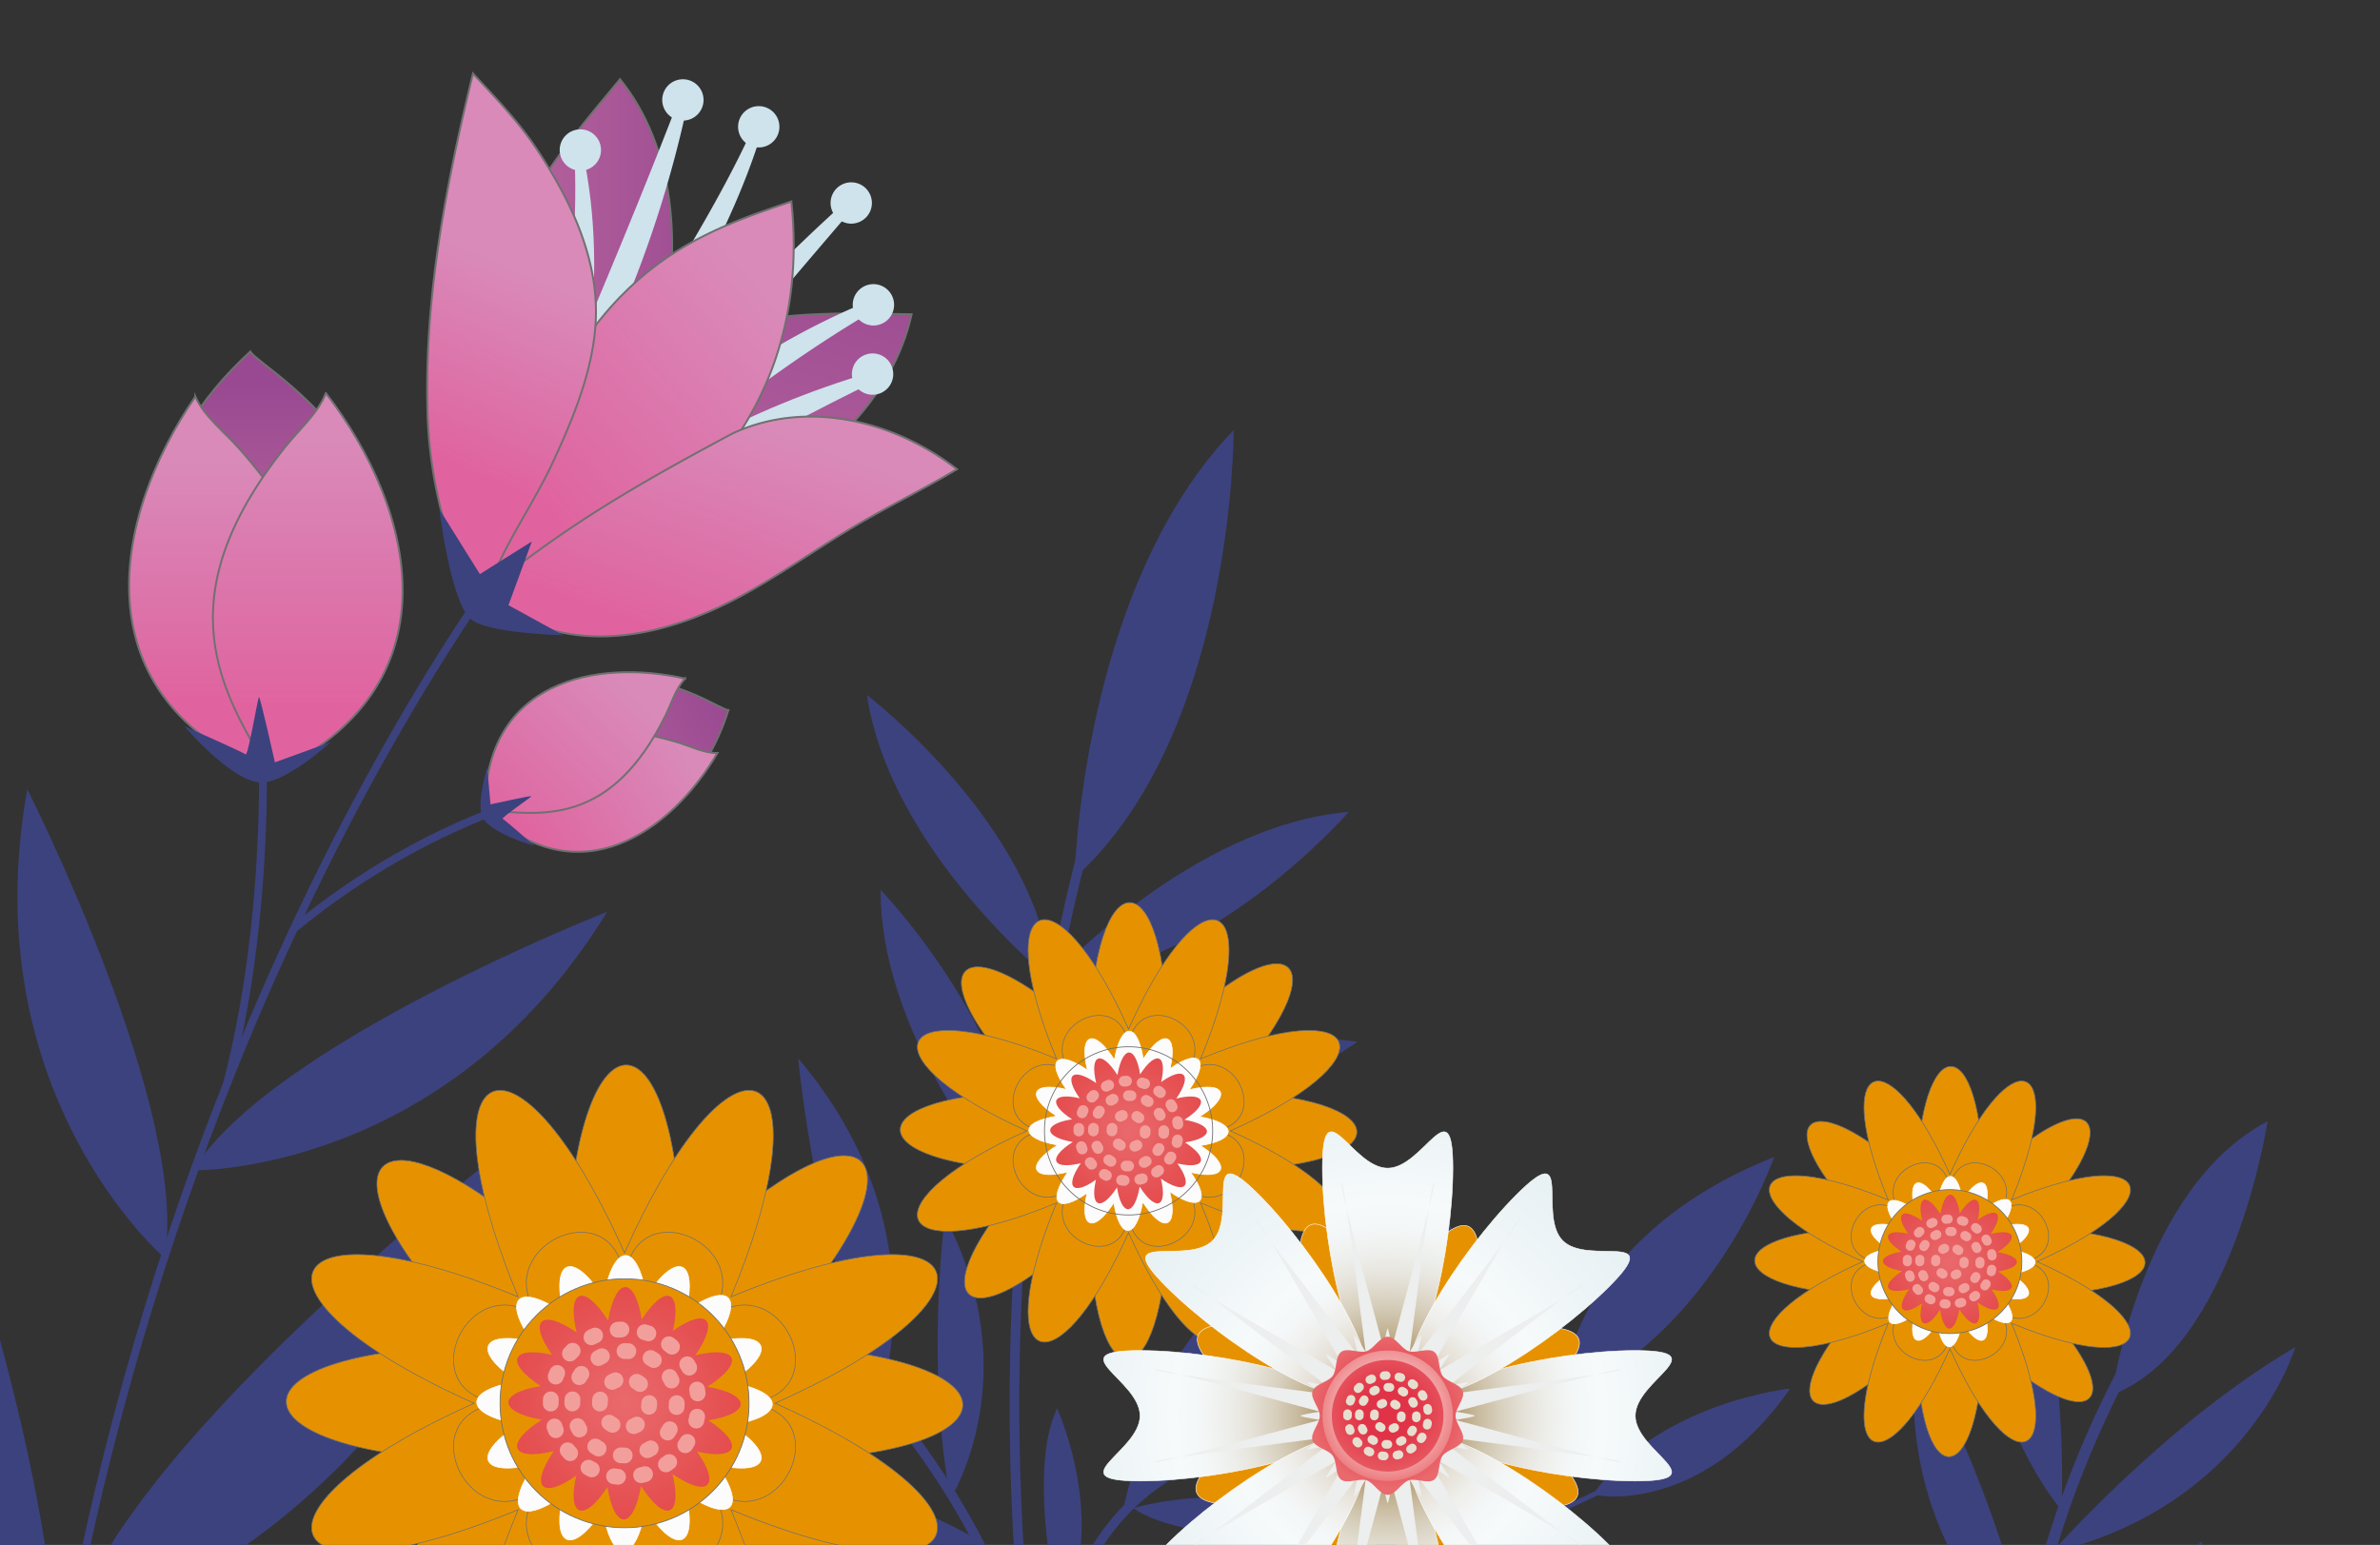 <svg xmlns="http://www.w3.org/2000/svg" xmlns:xlink="http://www.w3.org/1999/xlink" width="610" height="396" viewBox="0 0 610 396">
    <rect x="0" y="0" width="610" height="396" fill="#333333" stroke="none"/>
    <defs>
        <radialGradient id="radial-gradient" cx=".5" cy=".5" r=".5" gradientTransform="rotate(180 -7.365 .335)" gradientUnits="objectBoundingBox">
            <stop offset=".558" stop-color="#e28a00"/>
            <stop offset=".711" stop-color="#eb9712"/>
            <stop offset=".874" stop-color="#f7aa2b"/>
            <stop offset="1" stop-color="#e69200"/>
        </radialGradient>
        <radialGradient id="radial-gradient-2" cx=".5" cy=".5" r=".5" gradientTransform="rotate(180 -8.002 .321)" gradientUnits="objectBoundingBox">
            <stop offset=".211" stop-color="#e28a00"/>
            <stop offset=".44" stop-color="#eb9712"/>
            <stop offset=".683" stop-color="#f7aa2b"/>
            <stop offset="1" stop-color="#e69200"/>
        </radialGradient>
        <radialGradient id="radial-gradient-3" cx=".5" cy=".5" r=".5" xlink:href="#radial-gradient-2"/>
        <radialGradient id="radial-gradient-4" cx=".5" cy=".5" r=".5" gradientTransform="rotate(180 -17.483 .122)" gradientUnits="objectBoundingBox">
            <stop offset=".005" stop-color="#e8a905"/>
            <stop offset=".094" stop-color="#e8ab0c"/>
            <stop offset=".225" stop-color="#eab11f"/>
            <stop offset=".38" stop-color="#ecbc3f"/>
            <stop offset=".555" stop-color="#f0cb6c"/>
            <stop offset=".747" stop-color="#f4dea5"/>
            <stop offset=".949" stop-color="#faf5ea"/>
            <stop offset="1" stop-color="#fcfcfd"/>
        </radialGradient>
        <radialGradient id="radial-gradient-5" cx=".5" cy=".5" xlink:href="#radial-gradient"/>
        <radialGradient id="radial-gradient-6" cx=".5" cy=".5" r=".5" gradientUnits="objectBoundingBox">
            <stop offset="0" stop-color="#e9696c"/>
            <stop offset=".591" stop-color="#e65759"/>
            <stop offset="1" stop-color="#e4494a"/>
        </radialGradient>
        <radialGradient id="radial-gradient-19" cx=".5" cy=".5" xlink:href="#radial-gradient"/>
        <radialGradient id="radial-gradient-20" cx=".5" cy=".5" r=".5" gradientUnits="objectBoundingBox">
            <stop offset=".191" stop-color="#b0986c"/>
            <stop offset=".202" stop-color="#b39c72"/>
            <stop offset=".273" stop-color="#c7b99c"/>
            <stop offset=".345" stop-color="#d8d0be"/>
            <stop offset=".418" stop-color="#e5e2d9"/>
            <stop offset=".493" stop-color="#eeefec"/>
            <stop offset=".57" stop-color="#f4f7f7"/>
            <stop offset=".652" stop-color="#f6fafb"/>
            <stop offset="1" stop-color="#e8f1f4"/>
        </radialGradient>
        <radialGradient id="radial-gradient-21" cx=".5" cy=".5" r=".5" gradientUnits="objectBoundingBox">
            <stop offset=".191" stop-color="#d5c5ae"/>
            <stop offset=".231" stop-color="#dcd0be"/>
            <stop offset=".309" stop-color="#e7e2d9"/>
            <stop offset=".389" stop-color="#efefec"/>
            <stop offset=".471" stop-color="#f4f7f7"/>
            <stop offset=".56" stop-color="#f6fafb"/>
            <stop offset="1" stop-color="#e8f1f4"/>
        </radialGradient>
        <radialGradient id="radial-gradient-22" cx=".503" cy=".476" r=".477" gradientTransform="matrix(1.046 0 0 1 -.023 0)" gradientUnits="objectBoundingBox">
            <stop offset=".348" stop-color="#e13347"/>
            <stop offset="1" stop-color="#e9696c"/>
        </radialGradient>
        <radialGradient id="radial-gradient-23" cx=".504" cy=".47" r=".578" gradientUnits="objectBoundingBox">
            <stop offset="0" stop-color="#e9696c"/>
            <stop offset=".348" stop-color="#e9696c"/>
            <stop offset=".669" stop-color="#f2a4a6"/>
            <stop offset=".75" stop-color="#f09b9d"/>
            <stop offset=".875" stop-color="#ed8588"/>
            <stop offset="1" stop-color="#e9696c"/>
        </radialGradient>
        <radialGradient id="radial-gradient-24" cx=".505" cy=".465" r=".676" xlink:href="#radial-gradient-22"/>
        <linearGradient id="linear-gradient" x1="1" x2="0" y1=".5" y2=".5" gradientUnits="objectBoundingBox">
            <stop offset="0" stop-color="#994991"/>
            <stop offset="1" stop-color="#b9669e"/>
        </linearGradient>
        <linearGradient id="linear-gradient-2" x1=".846" x2=".351" y1="-.286" y2=".922" xlink:href="#linear-gradient"/>
        <linearGradient id="linear-gradient-3" x1=".829" x2=".245" y1=".208" y2=".808" gradientUnits="objectBoundingBox">
            <stop offset="0" stop-color="#d98ab9"/>
            <stop offset=".703" stop-color="#dd6fa7"/>
            <stop offset="1" stop-color="#e0639f"/>
        </linearGradient>
        <linearGradient id="linear-gradient-4" x1=".721" x2=".247" y1=".2" y2=".862" xlink:href="#linear-gradient-3"/>
        <linearGradient id="linear-gradient-5" x1=".52" x2=".462" y1=".367" y2=".78" xlink:href="#linear-gradient-3"/>
        <linearGradient id="linear-gradient-6" x1=".5" x2=".5" y1=".074" y2=".561" xlink:href="#linear-gradient"/>
        <linearGradient id="linear-gradient-7" x1=".5" x2=".5" y1=".172" y2=".802" xlink:href="#linear-gradient-3"/>
        <linearGradient id="linear-gradient-8" x1=".5" x2=".5" y1=".121" y2=".823" xlink:href="#linear-gradient-3"/>
        <linearGradient id="linear-gradient-9" x1=".912" x2=".2" y1=".245" y2=".694" xlink:href="#linear-gradient"/>
        <linearGradient id="linear-gradient-10" x1=".876" x2=".143" y1=".29" y2=".661" xlink:href="#linear-gradient-3"/>
        <linearGradient id="linear-gradient-11" x1=".754" x2="-.06" y1=".241" y2=".92" xlink:href="#linear-gradient-3"/>
        <clipPath id="clip-path">
            <path id="Прямоугольник_4" fill="#fff" stroke="#707070" d="M0 0H610V396H0z" transform="translate(0 544)"/>
        </clipPath>
        <style>
            .cls-3{fill:none;stroke:#3c427e;stroke-width:2px}.cls-17,.cls-18,.cls-19,.cls-20,.cls-21,.cls-3{stroke-miterlimit:10}.cls-6{fill:#cee3ec}.cls-10{fill:#3c427e}.cls-17{fill:url(#radial-gradient)}.cls-18{fill:url(#radial-gradient-2)}.cls-19{fill:url(#radial-gradient-3)}.cls-20{stroke:#fff;stroke-width:.178px;fill:url(#radial-gradient-4)}.cls-21{fill:url(#radial-gradient-5)}.cls-22{fill:url(#radial-gradient-6)}.cls-23{fill:#f29f9c;mix-blend-mode:multiply;isolation:isolate}.cls-32,.cls-33{stroke:none}.cls-33{fill:#707070}
        </style>
    </defs>
    <g id="Группа_масок_2" clip-path="url(#clip-path)" transform="translate(0 -544)">
        <g id="Сгруппировать_52">
            <g id="Сгруппировать_32" transform="translate(-28.121 562.84)">
                <path id="Контур_1" d="M1368.632 456.957s-126.547 153.2-133.566 412.393" class="cls-3" transform="translate(-1202.861 -342.84)"/>
                <path id="Контур_2" fill="url(#linear-gradient)" stroke="#707070" stroke-miterlimit="10" stroke-width="0.5px" d="M1211.169 472.179c29.379-27.468 50.067-92.9 21.922-127.872-17.175 20.578-33.642 39.732-32.6 68.226.454 12.391 1.86 25.549 5.122 37.534 1.987 7.28 5.255 14.85 5.556 22.112z" transform="translate(-1046.054 -342.84)"/>
                <path id="Контур_3" fill="url(#linear-gradient-2)" stroke="#707070" stroke-miterlimit="10" stroke-width="0.5px" d="M1139.066 467.361c39.8 5.769 103.813-18.972 113.525-62.8-26.8-.548-52.042-1.434-73.634 17.189-9.39 8.1-18.783 17.418-26.1 27.455-4.445 6.095-8.311 13.383-13.791 18.156z" transform="translate(-990.82 -342.84)"/>
                <g id="Сгруппировать_15" transform="translate(159.513 1.48)">
                    <g id="Сгруппировать_14" transform="translate(0 5.209)">
                        <g id="Сгруппировать_2" transform="translate(1.709)">
                            <g id="Сгруппировать_1">
                                <path id="Контур_4" d="M1198.958 448.855a294.943 294.943 0 0 0 40.633-97.907c.28-1.359-1.967-2.017-2.451-.715-12.727 32.909-26.46 65.038-40.512 97.354-.584 1.361 1.572 2.451 2.33 1.268z" class="cls-6" transform="translate(-1196.529 -349.529)"/>
                            </g>
                        </g>
                        <g id="Сгруппировать_4" transform="translate(1.241 6.86)">
                            <g id="Сгруппировать_3">
                                <path id="Контур_5" d="M1179.9 467.51c12.334-16.889 22.769-34.987 33.241-52.849 10.424-17.906 20.653-36.494 26.871-56.584a1.269 1.269 0 0 0-2.367-.913c-8.62 18.817-19.846 36.132-30.387 54.079-10.633 17.972-19.834 36.568-29.59 54.865a1.319 1.319 0 0 0 2.232 1.402z" class="cls-6" transform="translate(-1177.481 -356.389)"/>
                            </g>
                        </g>
                        <g id="Сгруппировать_6" transform="translate(0 25.658)">
                            <g id="Сгруппировать_5">
                                <path id="Контур_6" d="M1155.679 470.969c9.761-4.974 17.3-13.252 24.12-21.283l20.288-24.193q20.31-24.132 40.893-48.151a1.269 1.269 0 0 0-1.809-1.779 475.843 475.843 0 0 0-44.295 45.555c-6.856 8.072-13.427 16.436-19.671 24.942-6.246 8.394-12.439 16.736-20.882 22.649a1.318 1.318 0 0 0 1.356 2.26z" class="cls-6" transform="translate(-1153.705 -375.187)"/>
                            </g>
                        </g>
                        <g id="Сгруппировать_8" transform="translate(1.296 51.113)">
                            <g id="Сгруппировать_7">
                                <path id="Контур_7" d="M1149.636 466.415c5.839-6.757 14.443-9.981 22.546-14.971 8.144-5 15.256-11.177 22.317-16.976a349.363 349.363 0 0 1 44.967-31.452c1.225-.724.264-2.844-1.112-2.28a188.706 188.706 0 0 0-48.179 28.479c-7.25 5.909-13.961 12.122-21.241 17.361-3.62 2.62-7.578 5.058-11.387 7.917a38.575 38.575 0 0 0-10.048 10.379c-.856 1.428 1.254 2.591 2.137 1.543z" class="cls-6" transform="translate(-1147.298 -400.642)"/>
                            </g>
                        </g>
                        <g id="Сгруппировать_11" transform="translate(7.479 69.906)">
                            <g id="Сгруппировать_10">
                                <g id="Сгруппировать_9">
                                    <path id="Контур_8" d="M1150.118 467.716c27.2-16.6 54.584-31.817 83.2-45.87 1.1-.55.314-2.74-.91-2.369-30.777 9.07-59.969 24.625-83.866 46.125-1.008.898.494 2.766 1.576 2.114z" class="cls-6" transform="translate(-1148.21 -419.435)"/>
                                </g>
                            </g>
                        </g>
                        <g id="Сгруппировать_13" transform="translate(2.937 15.042)">
                            <g id="Сгруппировать_12">
                                <path id="Контур_9" d="M1222.991 468.179c5.862-16.307 10.735-33.084 13.361-50.4 2.627-17.269 2.931-35.142-.4-52.322-.237-1.331-2.549-1.091-2.522.276 1.169 34.444-6.979 67.7-12.988 101.77-.249 1.428 2.086 1.972 2.549.676z" class="cls-6" transform="translate(-1220.425 -364.571)"/>
                            </g>
                        </g>
                    </g>
                    <path id="Контур_10" d="M1174.285 352.985a5.295 5.295 0 1 0 7.474-.448 5.3 5.3 0 0 0-7.474.448z" class="cls-6" transform="translate(-1115.169 -344.32)"/>
                    <path id="Контур_11" d="M1193.726 346.1a5.295 5.295 0 1 0 7.474-.449 5.294 5.294 0 0 0-7.474.449z" class="cls-6" transform="translate(-1154.051 -344.32)"/>
                    <path id="Контур_12" d="M1220 358.937a5.295 5.295 0 1 0 7.475-.449 5.294 5.294 0 0 0-7.475.449z" class="cls-6" transform="translate(-1206.607 -344.32)"/>
                    <path id="Контур_13" d="M1150.578 372.516a5.295 5.295 0 1 0 7.475-.448 5.3 5.3 0 0 0-7.475.448z" class="cls-6" transform="translate(-1067.756 -344.32)"/>
                    <path id="Контур_14" d="M1144.895 398.613a5.3 5.3 0 1 0 7.475-.449 5.294 5.294 0 0 0-7.475.449z" class="cls-6" transform="translate(-1056.39 -344.32)"/>
                    <path id="Контур_15" d="M1145.11 416.373a5.295 5.295 0 1 0 7.474-.449 5.294 5.294 0 0 0-7.474.449z" class="cls-6" transform="translate(-1056.819 -344.32)"/>
                </g>
                <path id="Контур_16" fill="url(#linear-gradient-3)" stroke="#707070" stroke-miterlimit="10" stroke-width="0.5px" d="M1169.282 478.491c39.369-8.224 86.419-41.4 79.947-102.867-25.362 8.672-55.1 18.024-73.214 81.084-2.083 7.252-3.22 15.42-6.733 21.783z" transform="translate(-1018.275 -342.84)"/>
                <path id="Контур_17" fill="url(#linear-gradient-4)" stroke="#707070" stroke-miterlimit="10" stroke-width="0.5px" d="M1182.423 482.488c-10.96 4.1-22.812 6.04-34.217 3.473q-.939-.211-1.87-.458a85.908 85.908 0 0 1-10.393-3.67c-2.834-1.158-5.407-2.41-8.445-2.931-.469-.08 2.633-3.854 2.866-4.079a64.374 64.374 0 0 1 5.826-4.671q6.216-4.736 12.655-9.165c14.077-9.684 28.889-17.865 43.919-25.9 19.089-8.841 41.488-3.217 57.478 9.182-8.451 5.066-17.364 9.38-25.889 14.414-9.995 5.9-19.493 12.736-29.709 18.226a99.76 99.76 0 0 1-12.221 5.579z" transform="translate(-976.855 -342.84)"/>
                <path id="Контур_18" fill="url(#linear-gradient-5)" stroke="#707070" stroke-miterlimit="10" stroke-width="0.5px" d="M1223.348 454.08a89.275 89.275 0 0 0 4.034 12.27c1.692 4.093 3.1 8.716 5.985 12.141 1.813-3.686 3.637-7.367 5.423-11.067 4.146-8.59 9.506-16.522 13.526-25.225 5.711-12.354 11.376-26.221 10.885-40.057-.47-13.218-6.173-25.743-13.108-36.775q-1.14-1.815-2.338-3.592c-4.672-6.945-10.436-12.88-16.048-18.935-6.7 27.576-12.22 56.011-11.708 84.516a118.013 118.013 0 0 0 3.349 26.724z" transform="translate(-1082.361 -342.84)"/>
                <path id="Контур_19" d="M1236.364 482.652c-5.151-4.567-8.012-28.148-8.012-28.148l10.4 16.653 13.321-8.379-6 16.338 14.053 7.715s-19.515-.412-23.762-4.179z" class="cls-10" transform="translate(-1087.635 -342.84)"/>
                <path id="Контур_20" d="M1217.1 623.989s64.836 1.236 106.182-66.285c.003-.004-86.124 33.805-106.182 66.285z" class="cls-10" transform="translate(-1139.552 -342.84)"/>
                <path id="Контур_21" d="M1250.16 834.087s86.987-21.1 118.487-125.752c0 0-103.113 75.354-118.487 125.752z" class="cls-10" transform="translate(-1217.97 -342.84)"/>
                <path id="Контур_22" d="M1367.53 646.428s-49.23-42.215-35.166-120.128c0 0 41.805 82.537 35.166 120.128z" class="cls-10" transform="translate(-1297.246 -342.84)"/>
                <path id="Контур_23" d="M1397.737 781.948s-62.682-67.148-30.673-174.648c0 0 45.914 122.766 30.673 174.648z" class="cls-10" transform="translate(-1357.96 -342.84)"/>
                <path id="Контур_24" d="M1235.567 743.1s88.976-22.841 119.874-130.657c0-.003-104.784 78.727-119.874 130.657z" class="cls-10" transform="translate(-1190.171 -342.84)"/>
                <path id="Контур_25" d="M1297.4 526.377s-33.939 6.387-69.455 35.657" class="cls-3" transform="translate(-1124.502 -342.84)"/>
                <path id="Контур_26" d="M1313.349 492.411s5.829 56.366-8.053 109.439" class="cls-3" transform="translate(-1219.024 -342.84)"/>
                <path id="Контур_27" fill="url(#linear-gradient-6)" stroke="#707070" stroke-miterlimit="10" stroke-width="0.5px" d="M1300.189 414.095c-25.655 23.509-42.424 62.55 5.26 108.278 65.127-69.073-2.9-103.343-5.26-108.278z" transform="translate(-1207.897 -342.84)"/>
                <path id="Контур_28" fill="url(#linear-gradient-7)" stroke="#707070" stroke-miterlimit="10" stroke-width="0.5px" d="M1307.53 425.664c-21.388 31.042-29.935 77.263 19.364 96.709 11.321-21.316 25.191-46-8.171-83.438-3.837-4.305-8.999-8.301-11.193-13.271z" transform="translate(-1229.342 -342.84)"/>
                <path id="Контур_29" fill="url(#linear-gradient-8)" stroke="#707070" stroke-miterlimit="10" stroke-width="0.5px" d="M1298.47 424.755c23.044 29.834 34.089 75.522-14.081 97.618-12.461-20.669-27.652-44.558 3.626-83.758 3.597-4.508 8.534-8.779 10.455-13.86z" transform="translate(-1186.836 -342.84)"/>
                <path id="Контур_30" d="M1307.895 524.584c-7.5.2-20-14.444-20-14.444s15.02 6.627 15.7 7.213 3.122-14.541 3.449-14.659 4.082 16.708 4.082 16.708l14.368-5.228s-11.228 10.237-17.599 10.41z" class="cls-10" transform="translate(-1212.544 -342.84)"/>
                <path id="Контур_31" fill="url(#linear-gradient-9)" stroke="#707070" stroke-miterlimit="10" stroke-width="0.5px" d="M1248.413 506.03c-6.5 20.635-24.086 40.348-62.387 25.506 21.794-54.855 58.986-25.536 62.387-25.506z" transform="translate(-1033.602 -342.84)"/>
                <path id="Контур_32" fill="url(#linear-gradient-10)" stroke="#707070" stroke-miterlimit="10" stroke-width="0.5px" d="M1248.413 517.018c-11.865 20.212-35.659 37.18-59.577 14.518 9.033-11.983 19.29-26.286 49.157-17.335 3.435 1.03 7.043 2.887 10.42 2.817z" transform="translate(-1036.412 -342.84)"/>
                <path id="Контур_33" fill="url(#linear-gradient-11)" stroke="#707070" stroke-miterlimit="10" stroke-width="0.5px" d="M1248.414 497.936c-22.868-5.138-51.512.651-51.3 33.6 14.922 1.586 32.375 3.864 46.236-24.066 1.598-3.212 2.706-7.116 5.064-9.534z" transform="translate(-1044.695 -342.84)"/>
                <path id="Контур_34" d="M1236.162 533.358c1.857 4.278 13.4 7.471 13.4 7.471s-7.683-6.72-8.191-6.946 7.371-5.583 7.352-5.8-10.487 2.094-10.487 2.094l-.833-9.47s-2.818 9.016-1.241 12.651z" class="cls-10" transform="translate(-1084.405 -342.84)"/>
            </g>
            <g id="Сгруппировать_33" transform="translate(164.65 654.247)">
                <g id="Сгруппировать_17" transform="translate(94.128 108.092)">
                    <path id="Контур_35" d="M912.291 818.039c14.832 86.688 62.228 173.5 130.552 238.871a1.238 1.238 0 0 0 1.712-1.79c-69.145-66.154-116.686-154.343-130.572-242.063-13.255-83.986-10.251-165.129 8.927-241.176a1.238 1.238 0 1 0-2.4-.6c-19.262 76.372-22.281 157.849-8.974 242.167.242 1.524.494 3.062.755 4.591z" class="cls-10" transform="translate(-903.396 -570.339)"/>
                </g>
                <g id="Сгруппировать_18" transform="translate(30.818 218.301)">
                    <path id="Контур_36" d="M1039.219 682a1.229 1.229 0 0 0 .435.748c32.933 26.961 56.428 61.248 66.157 96.547a1.238 1.238 0 1 0 2.387-.659c-9.863-35.788-33.647-70.522-66.974-97.8a1.238 1.238 0 0 0-2.005 1.168z" class="cls-10" transform="translate(-1039.2 -680.548)"/>
                </g>
                <g id="Сгруппировать_19" transform="translate(102.355 262.841)">
                    <path id="Контур_37" d="M997.723 824.161q.781 4.572 1.833 9.057a1.239 1.239 0 0 0 2.413-.565c-7.148-30.471-8.012-86.909 34-105.19a1.239 1.239 0 1 0-.987-2.272c-35.361 15.387-44.05 59.282-37.259 98.97z" class="cls-10" transform="translate(-995.594 -725.088)"/>
                </g>
                <path id="Контур_38" d="M1138.853 690.11s-9.833-27.957-41.275-31.361c0 0 12.7 31.741 41.275 31.361z" class="cls-10" transform="translate(-1097.365 -462.247)"/>
                <path id="Контур_39" d="M1131.329 859.562s-9.833-27.956-41.276-31.361c0-.001 12.7 31.741 41.276 31.361z" class="cls-10" transform="translate(-1082.316 -462.247)"/>
                <path id="Контур_40" d="M1095.867 709.721s15.529-43.405-21.129-86.421c0 0 4.329 47.964 21.129 86.421z" class="cls-10" transform="translate(-1034.806 -462.247)"/>
                <path id="Контур_41" d="M1054.959 736.094s19.957-31.642-1.491-72.183c0 0-5.033 38.757 1.491 72.183z" class="cls-10" transform="translate(-975.952 -462.247)"/>
                <path id="Контур_42" d="M1072.609 695.053s22.3 28.728 66.457 22.569c0 0-33.749-17.448-66.457-22.569z" class="cls-10" transform="translate(-1072.609 -462.247)"/>
                <path id="Контур_43" d="M1051.374 727.468s8.441 23.536 52.9 20.219c.003 0-20.587-13.012-52.9-20.219z" class="cls-10" transform="translate(-1016.585 -462.247)"/>
                <path id="Контур_44" d="M1066.841 807.937s-3.191 33.815 27.977 65.112c0 0-3.636-39.462-27.977-65.112z" class="cls-10" transform="translate(-1022.501 -462.247)"/>
                <path id="Контур_45" d="M1037.132 812.274s-13.954 39.9 14.352 87.013c0 0 7.392-48.757-14.352-87.013z" class="cls-10" transform="translate(-947.322 -462.247)"/>
                <path id="Контур_46" d="M1020.927 909.851s36.527 21.265 88.156 2.407c0 0-46.472-16.504-88.156-2.407z" class="cls-10" transform="translate(-990.944 -462.247)"/>
                <path id="Контур_47" d="M1064.155 895.113s33.127 7.5 68.163-19.4c0 .002-39.603-1.452-68.163 19.4z" class="cls-10" transform="translate(-1057.407 -462.247)"/>
                <path id="Контур_48" d="M947.87 727.455s31.145-24.318 53.385-17.562c0 0-32.364 26.529-53.385 17.562z" class="cls-10" transform="translate(-810.059 -462.247)"/>
                <path id="Контур_49" d="M987.534 577.062s1.6-74.114 40.779-114.815c0 0 .325 77.653-40.779 114.815z" class="cls-10" transform="translate(-876.781 -462.247)"/>
                <path id="Контур_50" d="M958 602.563s35.821-39.076 76.079-42.465c.004.002-36.455 41.886-76.079 42.465z" class="cls-10" transform="translate(-853.021 -462.247)"/>
                <path id="Контур_51" d="M1081.518 603.307s-41.324-33.2-47.324-73.155c0 0 44.169 33.657 47.324 73.155z" class="cls-10" transform="translate(-976.646 -462.247)"/>
                <path id="Контур_52" d="M1077.856 659.566s-35.826-39.072-35.714-79.472c0 0 38.57 39.951 35.714 79.472z" class="cls-10" transform="translate(-981.083 -462.247)"/>
                <path id="Контур_53" d="M955.818 642.24s44.074-29.455 83.985-23.19c-.003 0-45.36 32.033-83.985 23.19z" class="cls-10" transform="translate(-856.555 -462.247)"/>
                <path id="Контур_54" d="M959.889 738.573s30.917-9.4 53.439 6.561c0 0-37.821 3.803-53.439-6.561z" class="cls-10" transform="translate(-834.151 -462.247)"/>
                <path id="Контур_55" d="M1015.848 689.978s-.186 32.314-22.108 49.092c0 0 7.58-37.249 22.108-49.092z" class="cls-10" transform="translate(-870.522 -462.247)"/>
                <path id="Контур_56" d="M1029.889 713s13.566 29.33.853 53.834c0 .005-8.97-36.934-.853-53.834z" class="cls-10" transform="translate(-923.603 -462.247)"/>
                <path id="Контур_57" d="M979.764 772.864s25.813-19.439 52.446-12.174c0 0-34.22 16.55-52.446 12.174z" class="cls-10" transform="translate(-872.908 -462.247)"/>
                <g id="Сгруппировать_20" transform="translate(43.029 392.84)">
                    <path id="Контур_58" d="M981.488 856.534a1.24 1.24 0 0 0 .657.9c49.276 25.2 87.917 68.867 111.657 101.057a1.238 1.238 0 1 0 1.993-1.47c-23.9-32.4-62.817-76.369-112.522-101.793a1.239 1.239 0 0 0-1.785 1.311z" class="cls-10" transform="translate(-981.47 -855.087)"/>
                </g>
                <g id="Сгруппировать_21" transform="translate(155.942 380.661)">
                    <path id="Контур_59" d="M949.1 950.45a152.089 152.089 0 0 0 4.581 19.213 1.238 1.238 0 1 0 2.365-.73c-11.693-37.852-10.829-90.27 26.671-123.864a1.239 1.239 0 0 0-1.654-1.844C948.736 872.182 942.979 914.7 949.1 950.45z" class="cls-10" transform="translate(-946.937 -842.908)"/>
                </g>
                <path id="Контур_60" d="M910.656 851.976s7.239-19.176 45.412-34.035c0 0-18.289 30.803-45.412 34.035z" class="cls-10" transform="translate(-727.658 -462.247)"/>
                <path id="Контур_61" d="M967.679 867.352s-11.654-16.86-2.164-56.709c0 0 14.933 32.563 2.164 56.709z" class="cls-10" transform="translate(-795.57 -462.247)"/>
                <path id="Контур_62" d="M999.5 896.751s-16.682-11.908-21.269-52.614c0 0 25.092 25.563 21.269 52.614z" class="cls-10" transform="translate(-839.062 -462.247)"/>
                <path id="Контур_63" d="M912.315 869.053s17.717-10.3 56.705 2.264c0 0-33.628 12.349-56.705-2.264z" class="cls-10" transform="translate(-742.269 -462.247)"/>
                <path id="Контур_64" d="M936.218 919.476s7-19.263 44.988-34.593c0 0-17.906 31.027-44.988 34.593z" class="cls-10" transform="translate(-778.358 -462.247)"/>
            </g>
            <g id="Сгруппировать_34" transform="translate(360.953 840.548)">
                <path id="Контур_65" d="M792.6 677.151c-.122.229-.245.463-.359.7a182.275 182.275 0 0 0-8.492 19.662l-7.386-11.755-1.027.641 7.885 12.553c-1.627 4.6-3.062 9.241-4.258 13.794l.561.148.006.026-.61-.162a180.547 180.547 0 0 0-3.831 17.881l-.112.756c-.26 1.748-.505 3.4-.659 4.936a110.553 110.553 0 0 0-1.087 14.087l1.213-.014a108.912 108.912 0 0 1 1.077-13.932c.154-1.523.4-3.163.654-4.9l.062-.413 11.628-4.715-.456-1.123-10.934 4.434c.962-5.683 2.119-11.071 3.541-16.4L802.037 703l-.513-1.1-21.032 9.886c1.142-4.215 2.454-8.481 3.961-12.722a182.158 182.158 0 0 1 8.871-20.683c.112-.231.227-.449.344-.667s.232-.441.345-.672l-1.085-.53c-.111.222-.22.432-.328.639z" class="cls-10" transform="translate(-752.941 -616.544)"/>
                <path id="Контур_66" d="M750.133 764.605s-31.039 12.978-57.344.415c-.403-.191 21.16-18.488 57.344-.415z" class="cls-10" transform="translate(-659.44 -655.233)"/>
                <path id="Контур_67" d="M678.881 702.379c17.061-23.605 50.532-27.047 50.532-27.047-23.153 33.192-50.83 27.429-50.532 27.047z" class="cls-10" transform="translate(-631.53 -615.972)"/>
                <path id="Контур_68" d="M687.116 622.279a.435.435 0 0 1-.221.11c-.63.271.469-40.356 54.414-61.849 0 0-15.691 45.535-54.193 61.739z" class="cls-10" transform="translate(-647.523 -560.54)"/>
                <path id="Контур_69" d="M814.844 577.824s39.537 34.341 22.188 62.446c-.593.964-32.471-9.739-22.188-62.446z" class="cls-10" transform="translate(-812.802 -568.886)"/>
            </g>
            <g id="Сгруппировать_40" transform="translate(-43 326)">
                <g id="Сгруппировать_5-2">
                    <path id="Контур_13-2" d="M592.357 562.239a1.438 1.438 0 0 1-.154 1c-24.238 43.181-35.141 90.3-30.7 132.664a1.44 1.44 0 1 1-2.865.3c-4.5-42.955 6.526-90.677 31.054-134.373a1.441 1.441 0 0 1 2.668.414z" class="cls-10"/>
                </g>
                <path id="Контур_14-2" d="M584.259 575.548s7.308-53.1 39.927-70.132c0 0-8.809 58.419-39.927 70.132z" class="cls-10"/>
                <path id="Контур_15-2" d="M571.377 605.1s-35.241-40.433-13.78-102.588c.003-.001 15.662 53.797 13.78 102.588z" class="cls-10"/>
                <path id="Контур_16-2" d="M563.127 641.284s-35.047-25.81-29.014-78.83c0 0 21.897 39.846 29.014 78.83z" class="cls-10"/>
                <path id="Контур_17-2" d="M631.3 563.3s-11.966 40.584-62.417 52.649c.001-.001 29.158-33.224 62.417-52.649z" class="cls-10"/>
                <path id="Контур_18-2" d="M607.368 613.178s.843 29.078-48.731 44.351c0 0 16.784-22.829 48.731-44.351z" class="cls-10"/>
            </g>
            <g id="Сгруппировать_41" transform="translate(-455 425.965)">
                <g id="Контур_19-2" class="cls-17">
                    <path d="M954.52 491.423c-2.19 0-4.215-2.647-5.703-7.455-1.643-5.31-2.523-12.88-2.548-21.9-5.196 5.226-10.028 9.295-14.366 12.095-3.92 2.53-7.229 3.868-9.57 3.868-1.575 0-2.676-.622-3.183-1.798-.415-.962-.435-2.267-.061-3.879.387-1.665 1.186-3.616 2.376-5.8 2.594-4.763 6.981-10.482 12.693-16.55-9.105-.222-16.717-1.267-22.025-3.021-4.791-1.584-7.417-3.661-7.393-5.85.024-2.184 2.684-4.203 7.49-5.684 5.31-1.636 12.866-2.513 21.866-2.538-5.861-5.828-10.395-11.366-13.117-16.025-1.25-2.139-2.1-4.058-2.528-5.703-.416-1.596-.425-2.895-.027-3.862.5-1.213 1.642-1.855 3.305-1.855 2.373 0 5.731 1.279 9.713 3.697 4.412 2.681 9.363 6.596 14.717 11.637.223-9.084 1.263-16.685 3.011-21.99 1.578-4.79 3.649-7.428 5.831-7.428 2.19 0 4.216 2.648 5.704 7.456 1.643 5.31 2.523 12.88 2.548 21.9 5.196-5.226 10.028-9.295 14.365-12.095 3.92-2.53 7.23-3.868 9.572-3.868 1.574 0 2.675.621 3.182 1.798.414.962.435 2.267.06 3.878-.386 1.665-1.185 3.617-2.375 5.801-2.594 4.763-6.981 10.482-12.693 16.55 9.105.222 16.717 1.266 22.025 3.021 4.791 1.584 7.417 3.661 7.393 5.85-.024 2.184-2.684 4.203-7.49 5.684-5.31 1.636-12.866 2.513-21.866 2.538 5.862 5.828 10.395 11.366 13.117 16.025 1.25 2.138 2.1 4.057 2.528 5.703.416 1.596.425 2.895.027 3.861-.5 1.214-1.642 1.856-3.305 1.856-2.373 0-5.731-1.279-9.713-3.698-4.412-2.68-9.363-6.595-14.717-11.636-.223 9.084-1.263 16.684-3.011 21.99-1.578 4.79-3.649 7.427-5.831 7.427z" class="cls-32"/>
                    <path d="M954.52 491.332c4.1 0 8.3-9.793 8.756-29.534 11.414 10.776 20.02 15.45 24.517 15.45 6.845 0 4.177-10.826-12.589-27.444 39.12-.047 39.525-16.002-.048-16.916 16.238-17.198 18.621-28.022 12.034-28.022-4.437 0-12.945 4.912-24.028 16.094-.024-19.605-4.042-29.486-8.16-29.486-4.1 0-8.3 9.793-8.756 29.534-11.414-10.776-20.02-15.45-24.517-15.45-6.845 0-4.177 10.826 12.59 27.444-39.12.047-39.527 16.002.047 16.916-16.238 17.198-18.622 28.022-12.034 28.022 4.437 0 12.945-4.912 24.028-16.094.024 19.605 4.042 29.487 8.16 29.486m0 .183c-2.233 0-4.29-2.67-5.79-7.52-1.632-5.276-2.513-12.775-2.552-21.707-5.141 5.156-9.925 9.176-14.225 11.952-3.934 2.54-7.261 3.883-9.62 3.883-1.615 0-2.744-.641-3.267-1.854-.423-.98-.445-2.304-.066-3.935.388-1.673 1.19-3.633 2.384-5.825 2.577-4.73 6.919-10.4 12.567-16.418-9.023-.234-16.57-1.277-21.847-3.021-4.832-1.598-7.48-3.706-7.455-5.937.024-2.228 2.707-4.278 7.554-5.772 5.274-1.625 12.76-2.502 21.672-2.54-5.791-5.777-10.273-11.265-12.975-15.889-1.253-2.146-2.107-4.073-2.538-5.726-.42-1.616-.428-2.934-.023-3.92.515-1.25 1.687-1.911 3.39-1.911 2.39 0 5.765 1.283 9.76 3.71 4.377 2.66 9.282 6.53 14.584 11.508.233-9.002 1.273-16.538 3.01-21.812 1.591-4.83 3.693-7.49 5.918-7.49 2.234 0 4.291 2.67 5.791 7.52 1.632 5.276 2.513 12.774 2.552 21.706 5.141-5.156 9.925-9.175 14.225-11.951 3.934-2.54 7.261-3.883 9.62-3.883 1.615 0 2.744.64 3.267 1.853.422.98.445 2.305.066 3.936-.388 1.673-1.19 3.633-2.384 5.824-2.577 4.73-6.919 10.402-12.567 16.419 9.023.234 16.57 1.277 21.847 3.021 4.832 1.598 7.48 3.706 7.455 5.937-.024 2.228-2.707 4.278-7.554 5.771-5.274 1.626-12.76 2.503-21.672 2.542 5.791 5.776 10.273 11.264 12.975 15.888 1.253 2.146 2.107 4.072 2.538 5.726.42 1.615.428 2.934.023 3.919-.515 1.25-1.687 1.912-3.39 1.912-2.39 0-5.765-1.283-9.76-3.71-4.377-2.66-9.282-6.53-14.584-11.508-.233 9.002-1.273 16.538-3.01 21.812-1.591 4.83-3.693 7.49-5.918 7.49z" class="cls-33"/>
                </g>
                <g id="Контур_20-2" class="cls-18">
                    <path d="M977.112 491.652c-1.048 0-2.26-.493-3.6-1.465-1.387-1.004-2.877-2.497-4.43-4.436-3.387-4.228-6.964-10.467-10.352-18.053-3.388 7.584-6.965 13.823-10.352 18.051-1.554 1.94-3.044 3.433-4.43 4.437-1.342.972-2.554 1.465-3.602 1.466h-.001c-1.025 0-1.857-.467-2.471-1.388-1.231-1.845-1.49-5.34-.75-10.106.81-5.207 2.816-11.769 5.807-18.99-5.024 2.082-9.674 3.674-13.825 4.731-3.871.986-7.208 1.486-9.919 1.486-3.893 0-6.264-1.066-6.675-3.003-.441-2.078 1.417-4.978 5.233-8.165 4.234-3.536 10.683-7.284 18.658-10.846-7.975-3.561-14.423-7.31-18.657-10.847-3.815-3.186-5.673-6.086-5.232-8.165.412-1.936 2.781-3.002 6.673-3.002 2.71 0 6.047.5 9.918 1.486 4.15 1.057 8.801 2.648 13.826 4.73-2.99-7.22-4.997-13.781-5.806-18.988-.74-4.767-.481-8.261.75-10.106.614-.922 1.445-1.389 2.47-1.389 1.05 0 2.261.493 3.602 1.465 1.386 1.004 2.877 2.497 4.43 4.437 3.387 4.227 6.965 10.467 10.353 18.052 3.387-7.584 6.964-13.824 10.35-18.052 1.555-1.94 3.045-3.432 4.431-4.437 1.342-.972 2.553-1.465 3.602-1.465 1.026 0 1.858.467 2.472 1.389 1.23 1.845 1.49 5.34.749 10.105-.81 5.207-2.816 11.769-5.807 18.99 5.025-2.082 9.675-3.673 13.826-4.731 3.871-.986 7.208-1.486 9.919-1.486 3.893 0 6.263 1.066 6.675 3.003.441 2.078-1.417 4.978-5.233 8.164-4.235 3.537-10.683 7.285-18.658 10.847 7.974 3.561 14.422 7.31 18.656 10.846 3.815 3.187 5.674 6.086 5.232 8.165-.411 1.936-2.78 3.003-6.673 3.003h-.002c-2.71 0-6.046-.5-9.915-1.485-4.15-1.058-8.801-2.65-13.827-4.731 2.99 7.22 4.997 13.78 5.806 18.988.74 4.766.482 8.26-.749 10.106-.614.921-1.446 1.388-2.47 1.389h-.002z" class="cls-32" transform="translate(-3.968 -3.968)"/>
                    <path d="M940.346 399.182c-4.836.001-5.429 10.893 2.755 30.56-10.665-4.437-18.747-6.294-23.914-6.294-12.33.002-8.046 10.584 17.44 21.923-25.488 11.34-29.774 21.923-17.44 21.923 5.167 0 13.251-1.858 23.914-6.295-8.185 19.67-7.592 30.561-2.755 30.561 4.044 0 11.056-7.618 18.384-24.087 7.328 16.471 14.339 24.087 18.383 24.087 4.835 0 5.428-10.893-2.756-30.56 10.665 4.437 18.748 6.294 23.914 6.294 12.331 0 8.046-10.584-17.44-21.923 25.488-11.34 29.775-21.923 17.44-21.923-5.166 0-13.25 1.858-23.914 6.295 8.185-19.67 7.593-30.562 2.756-30.561-4.044.001-11.056 7.618-18.383 24.087-7.329-16.471-14.34-24.088-18.384-24.087m36.768-.183c1.058 0 1.915.48 2.547 1.428 1.244 1.864 1.508 5.381.764 10.17-.803 5.166-2.782 11.66-5.73 18.807 4.951-2.042 9.536-3.605 13.635-4.65 3.879-.988 7.223-1.489 9.942-1.489 3.94 0 6.343 1.092 6.764 3.075.45 2.113-1.42 5.045-5.263 8.254-4.208 3.515-10.596 7.237-18.493 10.777 7.896 3.54 14.283 7.262 18.491 10.776 3.843 3.21 5.712 6.141 5.263 8.255-.422 1.983-2.823 3.075-6.763 3.075-2.718 0-6.062-.501-9.94-1.489-4.099-1.044-8.684-2.608-13.635-4.65 2.947 7.145 4.925 13.64 5.728 18.805.744 4.79.48 8.307-.764 10.171-.632.948-1.49 1.43-2.547 1.43-1.068 0-2.298-.5-3.655-1.483-1.393-1.01-2.89-2.507-4.448-4.453-3.364-4.2-6.914-10.378-10.28-17.886-3.366 7.508-6.917 13.686-10.28 17.885-1.56 1.946-3.056 3.444-4.449 4.454-1.357.983-2.587 1.482-3.655 1.482-1.059 0-1.916-.48-2.549-1.43-1.243-1.864-1.507-5.38-.763-10.17.802-5.164 2.781-11.659 5.729-18.805-4.95 2.042-9.536 3.606-13.635 4.65-3.878.988-7.223 1.489-9.94 1.489-3.942 0-6.344-1.092-6.766-3.076-.448-2.113 1.42-5.044 5.264-8.254 4.208-3.514 10.596-7.236 18.492-10.776-7.896-3.54-14.283-7.262-18.49-10.776-3.843-3.21-5.712-6.14-5.263-8.254.42-1.983 2.822-3.076 6.762-3.076 2.72 0 6.064.501 9.942 1.49 4.098 1.043 8.683 2.607 13.634 4.65-2.947-7.146-4.926-13.64-5.728-18.806-.744-4.789-.48-8.306.763-10.17.633-.949 1.49-1.43 2.548-1.43 1.069 0 2.299.498 3.656 1.482 1.392 1.01 2.889 2.508 4.448 4.454 3.363 4.199 6.913 10.377 10.28 17.885 3.365-7.507 6.916-13.685 10.28-17.884 1.558-1.946 3.055-3.445 4.447-4.454 1.358-.984 2.588-1.483 3.656-1.483h.001z" class="cls-33" transform="translate(-3.968 -3.968)"/>
                </g>
                <g id="Контур_21-2" class="cls-19">
                    <path d="M987.404 492.931c-1.826 0-3.392-.685-4.53-1.983-1.037-1.183-1.672-2.807-1.896-4.844-.225 2.036-.86 3.66-1.897 4.844-1.138 1.297-2.705 1.983-4.531 1.983-1.52 0-3.119-.491-4.502-1.385-1.418-.915-2.523-2.203-3.113-3.627-1.04-2.51-.49-5.234 1.538-7.796-1.703 1.346-3.493 2.05-5.244 2.05-1.31 0-2.61-.398-3.756-1.152-1.063-.698-1.98-1.685-2.655-2.853-1.394-2.415-1.533-5.177-.36-7.207.785-1.36 2.462-2.948 6.035-3.342-2.036-.224-3.66-.86-4.843-1.896-1.298-1.138-1.984-2.705-1.984-4.531 0-1.945.786-3.959 2.156-5.527 1.466-1.676 3.386-2.6 5.407-2.6 1.75 0 3.541.704 5.244 2.05-2.028-2.561-2.577-5.285-1.538-7.794.59-1.425 1.696-2.713 3.113-3.628 1.384-.894 2.982-1.386 4.502-1.386 1.827 0 3.393.686 4.531 1.983 1.037 1.183 1.672 2.808 1.897 4.845.224-2.037.86-3.661 1.896-4.844 1.138-1.298 2.705-1.984 4.531-1.984 1.52 0 3.119.492 4.503 1.386 1.417.915 2.523 2.203 3.113 3.628 1.039 2.508.49 5.232-1.539 7.794 1.703-1.346 3.493-2.05 5.244-2.05 2.021 0 3.942.924 5.407 2.6 1.37 1.568 2.157 3.582 2.157 5.527 0 1.826-.686 3.393-1.984 4.53-1.182 1.038-2.807 1.673-4.844 1.897 2.036.225 3.66.86 4.843 1.896 1.298 1.138 1.984 2.704 1.984 4.53 0 1.945-.786 3.959-2.156 5.527-1.465 1.677-3.386 2.6-5.406 2.601h-.002c-1.75 0-3.54-.704-5.243-2.05 2.028 2.562 2.577 5.285 1.538 7.794-.59 1.425-1.695 2.713-3.112 3.628-1.384.894-2.983 1.386-4.503 1.386z" class="cls-32" transform="translate(-26.217 -26.216)"/>
                    <path d="M974.55 442.399c-5.647 0-11.955 6.838-4.922 13.87-2.223-2.222-4.425-3.113-6.399-3.112-7.954.002-12.187 14.462 1.017 14.462-13.206 0-8.972 14.463-1.017 14.463 1.974 0 4.177-.89 6.4-3.113-7.035 7.034-.726 13.87 4.92 13.87 3.33 0 6.429-2.376 6.429-8.488 0 6.113 3.098 8.489 6.427 8.489 5.647 0 11.955-6.838 4.922-13.871 2.223 2.223 4.425 3.113 6.4 3.113 7.953 0 12.187-14.463-1.018-14.463 13.206 0 8.972-14.462 1.017-14.462-1.973 0-4.176.89-6.399 3.113 7.034-7.034.725-13.872-4.922-13.871-3.328 0-6.427 2.376-6.427 8.488 0-6.113-3.099-8.489-6.428-8.488m0-.183c1.855 0 3.445.696 4.6 2.014.933 1.064 1.544 2.479 1.828 4.224.283-1.745.894-3.16 1.827-4.224 1.156-1.318 2.747-2.014 4.6-2.014 1.537 0 3.154.497 4.552 1.4 1.433.924 2.55 2.227 3.148 3.669.601 1.45 1.122 4.162-1.158 7.368 1.562-1.105 3.186-1.68 4.78-1.68 2.047 0 3.992.935 5.475 2.632 1.385 1.584 2.18 3.62 2.18 5.587 0 1.853-.697 3.444-2.015 4.6-1.064.932-2.48 1.544-4.224 1.827 1.745.284 3.16.895 4.223 1.828 1.318 1.156 2.015 2.746 2.015 4.6 0 1.966-.795 4.002-2.18 5.586-1.482 1.697-3.427 2.632-5.474 2.632-1.594 0-3.218-.575-4.78-1.68 2.28 3.206 1.759 5.917 1.158 7.368-.597 1.441-1.715 2.745-3.148 3.67-1.398.903-3.015 1.4-4.552 1.4-1.854 0-3.444-.697-4.6-2.014-.933-1.064-1.544-2.48-1.828-4.225-.283 1.745-.894 3.16-1.827 4.224-1.156 1.318-2.747 2.015-4.6 2.015-1.537 0-3.154-.497-4.552-1.4-1.433-.925-2.55-2.228-3.148-3.67-.6-1.45-1.122-4.161 1.158-7.367-1.562 1.104-3.186 1.679-4.78 1.679-2.047 0-3.992-.935-5.475-2.632-1.385-1.584-2.18-3.62-2.18-5.586 0-1.854.698-3.444 2.015-4.6 1.065-.933 2.48-1.544 4.224-1.828-1.744-.283-3.159-.894-4.222-1.827-1.318-1.155-2.015-2.745-2.015-4.599 0-1.966.793-4.002 2.178-5.586 1.483-1.698 3.428-2.633 5.476-2.633 1.594 0 3.218.574 4.78 1.678-2.28-3.205-1.76-5.915-1.159-7.366.597-1.441 1.715-2.745 3.148-3.67 1.398-.903 3.015-1.4 4.552-1.4z" class="cls-33" transform="translate(-26.217 -26.216)"/>
                </g>
                <path id="Контур_22-2" d="M969.008 474.311c-7.14 4.541-5.766 7.851 2.249 5.915-4.618 6.7-2.193 9.173 4.223 4.6-1.766 7.679 1.444 8.972 5.865 2.138 1.285 8.144 4.868 8.145 6.326-.191 4.541 7.14 7.85 5.766 5.915-2.249 6.7 4.619 9.173 2.194 4.6-4.222 7.679 1.765 8.973-1.444 2.138-5.866 8.144-1.285 8.144-4.868-.191-6.325 7.14-4.541 5.766-7.851-2.248-5.915 4.617-6.7 2.192-9.172-4.224-4.6 1.766-7.68-1.444-8.973-5.865-2.137-1.285-8.145-4.868-8.145-6.325.19-4.541-7.141-7.85-5.766-5.915 2.248-6.7-4.618-9.173-2.193-4.6 4.223-7.679-1.766-8.972 1.444-2.138 5.865-8.145 1.286-8.146 4.869.19 6.326z" class="cls-20" transform="translate(-29.807 -29.807)"/>
                <g id="Контур_23-2" class="cls-21">
                    <path d="M988.286 493.366c-2.49 0-4.904-.487-7.177-1.449-2.196-.928-4.168-2.258-5.862-3.951-1.693-1.694-3.022-3.666-3.951-5.861-.962-2.274-1.45-4.688-1.45-7.177 0-2.49.488-4.904 1.45-7.178.929-2.195 2.258-4.167 3.951-5.86 1.694-1.694 3.666-3.023 5.862-3.952 2.273-.962 4.688-1.45 7.177-1.45 2.49 0 4.904.488 7.177 1.45 2.196.929 4.168 2.258 5.861 3.951 1.694 1.694 3.023 3.666 3.952 5.861.961 2.274 1.449 4.688 1.449 7.178 0 2.489-.488 4.903-1.45 7.177-.928 2.195-2.257 4.167-3.95 5.86-1.694 1.694-3.666 3.024-5.862 3.952-2.273.962-4.688 1.45-7.177 1.45z" class="cls-32" transform="translate(-33.525 -33.525)"/>
                    <path d="M988.286 456.595c-10.125 0-18.333 8.208-18.333 18.333 0 10.124 8.208 18.332 18.333 18.332 10.125 0 18.333-8.208 18.333-18.332 0-10.125-8.208-18.333-18.333-18.333m0-.212c2.504 0 4.932.49 7.219 1.457 2.208.934 4.191 2.271 5.894 3.974 1.703 1.703 3.04 3.687 3.974 5.895.968 2.286 1.458 4.715 1.458 7.219 0 2.503-.49 4.932-1.458 7.218-.934 2.208-2.27 4.192-3.974 5.895-1.703 1.703-3.686 3.04-5.894 3.974-2.287.967-4.716 1.458-7.219 1.458s-4.932-.49-7.219-1.458c-2.208-.934-4.192-2.271-5.895-3.974-1.703-1.703-3.04-3.687-3.974-5.895-.967-2.286-1.457-4.715-1.457-7.218 0-2.504.49-4.933 1.457-7.22.934-2.207 2.271-4.19 3.974-5.894 1.703-1.703 3.687-3.04 5.895-3.974 2.287-.967 4.716-1.457 7.22-1.457z" class="cls-33" transform="translate(-33.525 -33.525)"/>
                </g>
                <path id="Контур_24-2" d="M977.3 478.608c-5.611 3.569-4.531 6.17 1.767 4.649-3.629 5.268-1.723 7.208 3.318 3.613-1.388 6.035 1.135 7.051 4.609 1.68 1.01 6.4 3.826 6.4 4.971-.15 3.569 5.611 6.169 4.531 4.648-1.768 5.269 3.629 7.208 1.723 3.614-3.318 6.034 1.387 7.051-1.135 1.68-4.609 6.4-1.01 6.4-3.825-.15-4.97 5.611-3.569 4.531-6.17-1.767-4.649 3.628-5.268 1.722-7.208-3.319-3.613 1.388-6.035-1.135-7.051-4.609-1.68-1.01-6.4-3.826-6.4-4.97.15-3.569-5.612-6.17-4.532-4.649 1.767-5.268-3.629-7.208-1.723-3.613 3.319-6.034-1.388-7.051 1.135-1.68 4.609-6.399 1.01-6.399 3.825.15 4.97z" class="cls-22" transform="translate(-34.769 -34.769)"/>
                <path id="Контур_25-2" d="M990.175 480.868a4.837 4.837 0 0 0-.053.714v.057a1.163 1.163 0 0 0 2.326-.027v-.03a2.575 2.575 0 0 1 .027-.371 1.163 1.163 0 1 0-2.3-.344zm8.2 2.387a1.163 1.163 0 0 0 1.316-.987 4.845 4.845 0 0 0 .048-.686v-.029a1.163 1.163 0 1 0-2.326.014v.015a2.519 2.519 0 0 1-.025.356 1.163 1.163 0 0 0 .989 1.317zm2.447 6.088q-.2.156-.417.3a1.163 1.163 0 1 0 1.309 1.922q.263-.179.517-.372a1.163 1.163 0 0 0-1.408-1.852zm-6.761 1.945q-.258-.023-.511-.059a1.163 1.163 0 0 0-.326 2.3q.314.044.633.072a1.163 1.163 0 1 0 .2-2.317zm3.852-13.477a4.768 4.768 0 0 0-.594-.4 1.163 1.163 0 1 0-1.157 2.018 2.486 2.486 0 0 1 .308.208 1.163 1.163 0 1 0 1.443-1.823zm-2.7 7.59a1.163 1.163 0 0 0 1.513.645 4.8 4.8 0 0 0 .644-.317 1.163 1.163 0 0 0-1.181-2 2.414 2.414 0 0 1-.331.163 1.163 1.163 0 0 0-.644 1.508zm4.6 2.266a1.163 1.163 0 0 0-1.59-.42q-.21.123-.431.23a1.163 1.163 0 0 0 1.016 2.092q.3-.146.586-.312a1.163 1.163 0 0 0 .417-1.591zm-2.184 3.282q-.246.071-.5.129a1.163 1.163 0 1 0 .522 2.266q.312-.071.617-.16a1.163 1.163 0 1 0-.642-2.235zm-2.675-2.817h-.02c-.158 0-.315-.005-.47-.016a1.163 1.163 0 1 0-.164 2.32q.314.023.634.022h.028a1.163 1.163 0 0 0-.007-2.326zm-7.535-.347a1.163 1.163 0 1 0-1.793 1.481q.2.246.418.48a1.163 1.163 0 0 0 1.713-1.573q-.176-.19-.34-.389zm1.854-2.907q-.123-.211-.23-.431a1.163 1.163 0 1 0-2.091 1.018q.146.3.313.585a1.163 1.163 0 0 0 2.009-1.173zm-1.944-5.031a1.163 1.163 0 0 0-1.245 1.075q-.025.328-.025.661v.037a1.163 1.163 0 0 0 2.326-.01v-.027c0-.165.006-.328.018-.49a1.163 1.163 0 0 0-1.076-1.246zm-1.47 5.292q-.093-.239-.175-.483a1.163 1.163 0 1 0-2.207.733q.1.3.216.6a1.163 1.163 0 1 0 2.165-.849zm8.815-7.376a1.163 1.163 0 0 0-1.509-.654 4.834 4.834 0 0 0-.646.313 1.163 1.163 0 0 0 1.169 2.011 2.508 2.508 0 0 1 .333-.162 1.162 1.162 0 0 0 .652-1.508zm-.96 5.984a2.476 2.476 0 0 1-.309-.206 1.163 1.163 0 1 0-1.432 1.832 4.808 4.808 0 0 0 .6.4 1.163 1.163 0 1 0 1.145-2.024zm-2.035 3.52q-.213-.122-.415-.26a1.163 1.163 0 1 0-1.305 1.925q.274.186.562.352a1.163 1.163 0 0 0 1.158-2.017zm-1.059 3.055c-.154-.077-.306-.156-.455-.24a1.163 1.163 0 0 0-1.14 2.027q.277.156.564.3a1.163 1.163 0 0 0 1.031-2.085zm-6.28-11.594a1.163 1.163 0 0 0 1.5-.664q.093-.241.2-.475a1.163 1.163 0 0 0-2.121-.954q-.131.29-.247.589a1.163 1.163 0 0 0 .667 1.504zm9.683-6.847q.255-.023.513-.033a1.163 1.163 0 0 0-.093-2.325q-.32.013-.635.042a1.163 1.163 0 0 0 .214 2.316zm-3.438.98q.229-.114.465-.217a1.163 1.163 0 1 0-.928-2.132q-.293.127-.576.269a1.163 1.163 0 1 0 1.039 2.081zm.49.728q-.3.145-.586.311a1.163 1.163 0 0 0 1.166 2.013q.212-.122.432-.229a1.163 1.163 0 0 0-1.013-2.094zm3.858-.88h-.009a1.163 1.163 0 1 0 0 2.326h.006q.245 0 .484.017a1.163 1.163 0 0 0 .169-2.32c-.214-.016-.432-.024-.651-.024zm-7.334 3.876q-.187.274-.353.562a1.163 1.163 0 1 0 2.014 1.164q.123-.213.26-.414a1.163 1.163 0 1 0-1.921-1.311zm-4.734 5.048a1.163 1.163 0 0 0 2.326-.009v-.041q0-.259.013-.515a1.163 1.163 0 1 0-2.323-.121q-.017.316-.016.636zm14.725-9.427c.165.047.329.1.491.153a1.163 1.163 0 1 0 .75-2.2q-.3-.1-.608-.189a1.163 1.163 0 1 0-.632 2.238zm5.023 4.925a1.163 1.163 0 1 0-2.012 1.168c.082.141.158.285.23.432a1.163 1.163 0 0 0 2.093-1.015q-.147-.299-.313-.585zm-14.882-2.109c.116-.127.234-.251.357-.371a1.163 1.163 0 0 0-1.636-1.651q-.227.223-.441.459a1.163 1.163 0 0 0 1.719 1.567zm17.1 11.29a1.163 1.163 0 0 0-1.6.379c-.09.147-.184.29-.282.431a1.163 1.163 0 1 0 1.912 1.324q.181-.261.349-.533a1.163 1.163 0 0 0-.379-1.601zm1.038-3.893a1.163 1.163 0 0 0-1.354.935q-.047.253-.106.5a1.163 1.163 0 1 0 2.262.54q.074-.309.131-.623a1.163 1.163 0 0 0-.934-1.352zm-5.208 4.455a1.164 1.164 0 0 0 1.616-.308q.186-.274.352-.563a1.163 1.163 0 0 0-2.016-1.16q-.122.213-.26.415a1.163 1.163 0 0 0 .308 1.616zm.82-5.3v.014c0 .161-.006.32-.017.476a1.163 1.163 0 1 0 2.32.166q.023-.319.023-.643v-.018a1.163 1.163 0 1 0-2.326 0zm3.026-1.8q.047.252.082.508a1.163 1.163 0 0 0 2.306-.308c-.028-.212-.062-.421-.1-.629a1.163 1.163 0 1 0-2.286.429zm-3.716-5.974q.206.155.4.321a1.163 1.163 0 0 0 1.5-1.781q-.243-.2-.5-.4a1.163 1.163 0 0 0-1.4 1.857zm-3.02.519a1.163 1.163 0 0 0 .426 1.589q.212.122.415.26a1.163 1.163 0 0 0 1.31-1.922q-.274-.186-.562-.353a1.163 1.163 0 0 0-1.588.424zm5.437 2.123c.091.145.178.293.26.443a1.163 1.163 0 1 0 2.036-1.124c-.1-.186-.21-.369-.322-.548a1.163 1.163 0 1 0-1.975 1.229z" class="cls-23" transform="translate(-40.171 -40.18)"/>
            </g>
            <g id="Сгруппировать_42" transform="translate(-674 383.965)">
                <g id="Контур_19-3" class="cls-17">
                    <path d="M962.974 508.411c-2.556 0-4.92-3.094-6.66-8.713-1.923-6.22-2.954-15.09-2.98-25.659-6.09 6.127-11.752 10.897-16.834 14.178-4.584 2.96-8.453 4.524-11.19 4.524-1.836 0-3.12-.725-3.71-2.095-.484-1.122-.507-2.646-.07-4.529.452-1.947 1.386-4.23 2.778-6.784 3.039-5.578 8.18-12.278 14.874-19.386-10.668-.26-19.586-1.481-25.802-3.536-5.6-1.851-8.668-4.276-8.64-6.83.028-2.548 3.137-4.905 8.753-6.636 6.219-1.917 15.074-2.943 25.62-2.97-6.871-6.828-12.185-13.317-15.373-18.774-1.462-2.501-2.457-4.745-2.958-6.67-.485-1.863-.496-3.38-.032-4.508.583-1.414 1.915-2.16 3.853-2.16 2.774 0 6.701 1.494 11.357 4.323 5.17 3.14 10.97 7.729 17.244 13.638.26-10.643 1.477-19.548 3.524-25.762 1.844-5.597 4.261-8.68 6.808-8.68 2.556 0 4.92 3.095 6.659 8.713 1.924 6.22 2.954 15.09 2.98 25.66 6.09-6.128 11.753-10.898 16.834-14.178 4.584-2.96 8.454-4.524 11.191-4.524 1.836 0 3.118.724 3.71 2.094.483 1.123.507 2.647.07 4.53-.452 1.946-1.387 4.229-2.778 6.783-3.04 5.578-8.18 12.279-14.875 19.386 10.669.26 19.587 1.482 25.803 3.536 5.599 1.852 8.667 4.277 8.64 6.83-.029 2.549-3.137 4.906-8.753 6.637-6.219 1.916-15.074 2.942-25.62 2.969 6.871 6.828 12.185 13.317 15.373 18.774 1.461 2.502 2.456 4.746 2.957 6.67.486 1.864.496 3.38.032 4.508-.582 1.414-1.914 2.161-3.852 2.161-2.774 0-6.701-1.495-11.358-4.323-5.169-3.141-10.97-7.73-17.244-13.639-.259 10.643-1.476 19.548-3.523 25.762-1.844 5.597-4.261 8.68-6.808 8.68z" class="cls-32"/>
                    <path d="M962.974 508.32c4.797-.001 9.71-11.46 10.244-34.559 13.356 12.61 23.425 18.08 28.689 18.079 8.01 0 4.887-12.668-14.731-32.113 45.774-.055 46.249-18.724-.057-19.794 19.001-20.124 21.79-32.789 14.081-32.789-5.192 0-15.146 5.748-28.116 18.832-.027-22.94-4.728-34.502-9.548-34.502-4.797 0-9.711 11.459-10.245 34.558-13.355-12.61-23.425-18.078-28.688-18.078-8.01 0-4.887 12.667 14.731 32.113-45.774.054-46.25 18.724.056 19.793-19 20.124-21.79 32.789-14.08 32.789 5.191 0 15.146-5.747 28.115-18.832.027 22.94 4.73 34.504 9.549 34.503m0 .183c-2.6 0-4.995-3.117-6.747-8.777-1.913-6.186-2.944-14.984-2.984-25.466-6.035 6.057-11.65 10.777-16.693 14.034-4.599 2.969-8.486 4.538-11.24 4.538-1.876 0-3.188-.743-3.794-2.15-.492-1.14-.517-2.683-.076-4.586.454-1.955 1.392-4.245 2.787-6.807 3.022-5.545 8.117-12.198 14.748-19.255-10.586-.27-19.44-1.492-25.624-3.536-5.64-1.865-8.73-4.321-8.702-6.917.028-2.592 3.16-4.98 8.817-6.724 6.184-1.905 14.968-2.932 25.425-2.972-6.8-6.777-12.062-13.216-15.23-18.638-1.466-2.508-2.464-4.76-2.967-6.692-.49-1.884-.5-3.42-.028-4.566.597-1.452 1.959-2.219 3.937-2.219 2.79 0 6.735 1.5 11.405 4.338 5.134 3.119 10.889 7.663 17.11 13.51.27-10.563 1.486-19.402 3.523-25.585 1.857-5.637 4.306-8.742 6.895-8.742 2.6 0 4.995 3.117 6.746 8.777 1.914 6.186 2.944 14.983 2.985 25.465 6.034-6.057 11.649-10.777 16.692-14.033 4.6-2.97 8.486-4.539 11.241-4.539 1.875 0 3.187.744 3.793 2.15.492 1.14.518 2.684.076 4.586-.454 1.955-1.391 4.245-2.787 6.807-3.021 5.546-8.117 12.198-14.748 19.256 10.586.27 19.44 1.491 25.624 3.535 5.64 1.865 8.731 4.322 8.703 6.918-.029 2.592-3.16 4.98-8.817 6.723-6.184 1.906-14.968 2.932-25.425 2.973 6.8 6.777 12.062 13.215 15.23 18.637 1.466 2.509 2.464 4.76 2.967 6.693.49 1.883.5 3.42.028 4.566-.597 1.45-1.959 2.218-3.937 2.218-2.791 0-6.735-1.5-11.405-4.337-5.134-3.12-10.889-7.663-17.11-13.51-.27 10.562-1.486 19.401-3.523 25.584-1.857 5.637-4.306 8.742-6.895 8.743z" class="cls-33"/>
                </g>
                <g id="Контур_20-3" class="cls-18">
                    <path d="M988.097 507.367c-1.223 0-2.638-.576-4.204-1.71-1.62-1.175-3.364-2.92-5.18-5.189-3.967-4.952-8.158-12.263-12.126-21.153-3.967 8.889-8.158 16.199-12.124 21.151-1.818 2.269-3.56 4.014-5.181 5.189-1.567 1.136-2.982 1.711-4.206 1.712h-.001c-1.194 0-2.163-.544-2.879-1.617-.698-1.047-1.132-2.57-1.288-4.524-.162-2.026-.023-4.478.414-7.29.948-6.1 3.301-13.79 6.808-22.251-5.891 2.442-11.344 4.31-16.21 5.549-4.528 1.153-8.432 1.738-11.602 1.738-4.547 0-7.316-1.243-7.795-3.501-.516-2.426 1.657-5.814 6.117-9.539 4.96-4.142 12.516-8.532 21.86-12.703-9.344-4.171-16.9-8.562-21.858-12.704-4.46-3.725-6.632-7.113-6.117-9.539.48-2.258 3.247-3.501 7.793-3.501 3.17 0 7.073.585 11.6 1.738 4.867 1.24 10.32 3.106 16.212 5.55-3.507-8.461-5.86-16.15-6.807-22.251-.437-2.812-.576-5.264-.414-7.29.157-1.955.59-3.477 1.288-4.524.716-1.073 1.685-1.618 2.879-1.618 1.223 0 2.638.576 4.205 1.711 1.62 1.175 3.364 2.92 5.181 5.189 3.967 4.952 8.157 12.262 12.125 21.152 3.968-8.889 8.158-16.2 12.125-21.151 1.817-2.269 3.56-4.015 5.18-5.19 1.568-1.135 2.983-1.71 4.206-1.71 1.195 0 2.164.544 2.88 1.617.698 1.047 1.131 2.57 1.288 4.524.162 2.026.023 4.478-.414 7.29-.948 6.1-3.302 13.79-6.809 22.25 5.892-2.442 11.345-4.309 16.21-5.548 4.53-1.154 8.433-1.74 11.603-1.74 4.547 0 7.316 1.244 7.795 3.502.516 2.426-1.657 5.814-6.117 9.539-4.96 4.142-12.516 8.532-21.86 12.704 9.343 4.17 16.899 8.56 21.858 12.703 4.46 3.724 6.632 7.112 6.117 9.538-.48 2.258-3.247 3.502-7.793 3.502h-.003c-3.17 0-7.072-.584-11.598-1.738-4.865-1.24-10.318-3.106-16.212-5.549 3.507 8.46 5.86 16.15 6.808 22.25.436 2.81.576 5.263.414 7.29-.157 1.954-.59 3.476-1.288 4.523-.716 1.074-1.685 1.618-2.879 1.619z" class="cls-32" transform="translate(-3.332 -3.332)"/>
                    <path d="M945.076 399.182c-5.658.001-6.352 12.746 3.224 35.76-12.48-5.193-21.937-7.366-27.982-7.366-14.429.002-9.415 12.384 20.407 25.653-29.825 13.269-34.84 25.652-20.407 25.652 6.046 0 15.505-2.174 27.982-7.366-9.577 23.017-8.884 35.76-3.224 35.76 4.732 0 12.937-8.914 21.511-28.185 8.575 19.274 16.78 28.185 21.511 28.185 5.658 0 6.352-12.746-3.224-35.76 12.479 5.193 21.936 7.366 27.982 7.366 14.428 0 9.415-12.385-20.408-25.652 29.825-13.27 34.841-25.653 20.408-25.653-6.046 0-15.506 2.174-27.982 7.366 9.577-23.017 8.884-35.762 3.224-35.76-4.732.001-12.937 8.914-21.51 28.185-8.576-19.273-16.78-28.186-21.512-28.185m43.023-.183c1.227 0 2.22.557 2.955 1.657 1.45 2.175 1.758 6.283.888 11.879-.941 6.058-3.266 13.68-6.73 22.068 5.818-2.402 11.205-4.242 16.02-5.468 4.535-1.156 8.446-1.742 11.624-1.742 4.595 0 7.395 1.27 7.885 3.574.523 2.46-1.66 5.88-6.148 9.628-4.933 4.12-12.429 8.484-21.695 12.634 9.265 4.149 16.76 8.513 21.693 12.633 4.487 3.748 6.67 7.167 6.147 9.628-.49 2.305-3.289 3.574-7.882 3.574-3.178 0-7.089-.586-11.624-1.741-4.813-1.226-10.201-3.066-16.02-5.469 3.463 8.386 5.788 16.01 6.73 22.067.869 5.596.561 9.704-.89 11.88-.733 1.1-1.727 1.657-2.954 1.657-1.243 0-2.676-.581-4.259-1.728-1.627-1.18-3.376-2.93-5.198-5.205-3.944-4.923-8.108-12.174-12.054-20.985-3.946 8.81-8.11 16.06-12.053 20.984-1.822 2.275-3.571 4.026-5.199 5.206-1.583 1.147-3.016 1.728-4.26 1.728-1.226 0-2.22-.558-2.955-1.658-1.45-2.175-1.758-6.283-.888-11.879.94-6.057 3.266-13.68 6.73-22.067-5.818 2.403-11.206 4.242-16.02 5.468-4.535 1.156-8.446 1.742-11.624 1.742-4.595 0-7.395-1.27-7.885-3.574-.523-2.461 1.66-5.88 6.148-9.628 4.933-4.12 12.43-8.484 21.695-12.633-9.265-4.15-16.76-8.514-21.693-12.633-4.487-3.748-6.67-7.167-6.148-9.628.49-2.305 3.29-3.574 7.883-3.575 3.18 0 7.09.586 11.625 1.742 4.813 1.226 10.2 3.065 16.018 5.468-3.463-8.386-5.787-16.008-6.729-22.066-.869-5.596-.562-9.704.889-11.88.734-1.1 1.728-1.658 2.955-1.658 1.244 0 2.677.581 4.26 1.728 1.627 1.18 3.376 2.93 5.198 5.206 3.943 4.923 8.107 12.173 12.053 20.985 3.946-8.81 8.11-16.061 12.053-20.984 1.822-2.275 3.571-4.027 5.199-5.206 1.583-1.147 3.016-1.729 4.26-1.73z" class="cls-33" transform="translate(-3.332 -3.332)"/>
                </g>
                <g id="Контур_21-3" class="cls-19">
                    <path d="M992.788 501.512c-2.132 0-3.961-.8-5.29-2.315-1.235-1.41-1.983-3.358-2.23-5.807-.247 2.449-.995 4.396-2.231 5.806-1.328 1.515-3.158 2.316-5.29 2.316h-.001c-1.775 0-3.642-.574-5.259-1.618-1.656-1.069-2.947-2.574-3.636-4.237-1.228-2.965-.557-6.186 1.88-9.21-.839.678-1.695 1.22-2.558 1.622-1.218.567-2.454.855-3.673.855-1.53 0-3.048-.465-4.387-1.346-1.24-.815-2.313-1.968-3.1-3.332-1.63-2.822-1.792-6.047-.423-8.418.928-1.607 2.922-3.486 7.198-3.918-2.449-.248-4.396-.995-5.806-2.231-1.515-1.328-2.316-3.158-2.316-5.29 0-2.272.919-4.625 2.52-6.456 1.711-1.959 3.954-3.038 6.314-3.038 1.22 0 2.455.288 3.673.855.863.401 1.719.944 2.558 1.622-2.437-3.023-3.108-6.244-1.88-9.208.69-1.664 1.98-3.17 3.636-4.238 1.617-1.044 3.485-1.619 5.26-1.619 2.133 0 3.962.8 5.29 2.315 1.236 1.41 1.984 3.358 2.23 5.807.248-2.448.996-4.396 2.232-5.806 1.328-1.515 3.158-2.316 5.29-2.316 1.775 0 3.643.575 5.26 1.619 1.656 1.069 2.947 2.574 3.637 4.238 1.227 2.964.556 6.185-1.88 9.208.838-.678 1.694-1.22 2.557-1.622 1.218-.567 2.454-.855 3.673-.855 2.36 0 4.603 1.08 6.315 3.038 1.601 1.831 2.52 4.184 2.52 6.456 0 2.132-.801 3.962-2.316 5.29-1.41 1.236-3.357 1.983-5.806 2.23 2.448.248 4.395.995 5.805 2.231 1.515 1.328 2.315 3.157 2.316 5.289 0 2.271-.918 4.624-2.519 6.456-1.712 1.96-3.954 3.038-6.315 3.039h-.002c-1.218 0-2.453-.287-3.671-.854-.863-.402-1.718-.945-2.557-1.622 2.436 3.022 3.107 6.243 1.88 9.207-.69 1.664-1.981 3.169-3.637 4.238-1.617 1.044-3.485 1.619-5.26 1.62z" class="cls-32" transform="translate(-22.013 -22.013)"/>
                    <path d="M977.747 442.399c-6.607 0-13.989 8-5.759 16.23-2.601-2.601-5.178-3.643-7.488-3.642-9.307.003-14.26 16.923 1.19 16.923-15.452 0-10.499 16.922-1.19 16.922 2.31 0 4.887-1.042 7.488-3.642-8.23 8.23-.849 16.23 5.759 16.23 3.895 0 7.52-2.78 7.52-9.932 0 7.153 3.627 9.933 7.522 9.933 6.607 0 13.989-8.001 5.76-16.231 2.6 2.601 5.177 3.642 7.487 3.642 9.307 0 14.26-16.922-1.19-16.922 15.452 0 10.498-16.923 1.19-16.923-2.31 0-4.887 1.042-7.488 3.642 8.23-8.23.849-16.23-5.759-16.23-3.895 0-7.521 2.78-7.521 9.932 0-7.153-3.626-9.933-7.521-9.932m0-.183h.001c2.16 0 4.013.811 5.359 2.346 1.122 1.28 1.845 2.998 2.161 5.125.316-2.127 1.04-3.844 2.162-5.125 1.346-1.535 3.2-2.346 5.36-2.346 1.791 0 3.677.58 5.309 1.633 1.67 1.078 2.975 2.598 3.671 4.28.71 1.712 1.323 4.934-1.458 8.738.663-.484 1.335-.885 2.012-1.2 1.23-.573 2.48-.863 3.712-.863 2.387 0 4.655 1.09 6.384 3.068 1.616 1.848 2.542 4.223 2.542 6.517 0 2.16-.811 4.013-2.346 5.359-1.281 1.122-2.998 1.846-5.125 2.162 2.126.316 3.844 1.04 5.124 2.162 1.535 1.346 2.346 3.199 2.346 5.359 0 2.293-.926 4.668-2.541 6.516-1.73 1.979-3.997 3.069-6.384 3.069-1.232 0-2.481-.29-3.712-.863-.676-.315-1.349-.716-2.012-1.2 2.78 3.803 2.167 7.025 1.458 8.738-.697 1.68-2 3.2-3.671 4.28-1.632 1.053-3.517 1.633-5.31 1.633-2.16 0-4.013-.812-5.359-2.347-1.123-1.28-1.846-2.997-2.162-5.125-.316 2.127-1.04 3.844-2.162 5.125-1.347 1.535-3.2 2.347-5.36 2.347-1.792 0-3.677-.58-5.309-1.633-1.671-1.08-2.975-2.6-3.671-4.28-.71-1.713-1.323-4.935 1.458-8.739-.663.484-1.335.885-2.012 1.2-1.23.573-2.48.864-3.712.864-2.387 0-4.655-1.09-6.384-3.069-1.616-1.848-2.542-4.223-2.542-6.516 0-2.16.811-4.013 2.347-5.359 1.28-1.123 2.997-1.846 5.124-2.162-2.126-.316-3.843-1.04-5.123-2.162-1.535-1.345-2.347-3.198-2.347-5.357 0-2.293.926-4.669 2.541-6.517 1.73-1.98 3.997-3.07 6.384-3.07 1.235 0 2.483.29 3.713.863.676.315 1.348.716 2.01 1.2-2.779-3.803-2.166-7.025-1.457-8.737.696-1.681 2-3.201 3.671-4.28 1.632-1.054 3.517-1.634 5.31-1.634z" class="cls-33" transform="translate(-22.013 -22.013)"/>
                </g>
                <path id="Контур_22-3" d="M970.075 478.553c-8.355 5.313-6.746 9.187 2.631 6.921-5.4 7.844-2.566 10.733 4.941 5.38-2.067 8.986 1.69 10.5 6.863 2.5 1.5 9.529 5.7 9.531 7.4-.223 5.313 8.355 9.186 6.746 6.921-2.632 7.845 5.4 10.733 2.567 5.38-4.94 8.986 2.065 10.5-1.69 2.5-6.863 9.529-1.5 9.53-5.7-.223-7.4 8.354-5.314 6.746-9.187-2.63-6.922 5.4-7.844 2.565-10.732-4.942-5.38 2.066-8.986-1.69-10.5-6.863-2.5-1.5-9.53-5.7-9.531-7.4.223-5.313-8.355-9.186-6.747-6.921 2.631-7.844-5.4-10.733-2.566-5.38 4.942-8.985-2.066-10.5 1.69-2.5 6.863-9.529 1.502-9.531 5.695.223 7.4z" class="cls-20" transform="translate(-25.028 -25.028)"/>
                <g id="Контур_23-3" class="cls-21">
                    <path d="M991.405 499.604c-2.91 0-5.734-.57-8.392-1.694-2.567-1.086-4.872-2.64-6.852-4.62-1.98-1.98-3.534-4.286-4.62-6.853-1.124-2.657-1.694-5.48-1.694-8.39 0-2.911.57-5.734 1.694-8.392 1.086-2.567 2.64-4.872 4.62-6.852 1.98-1.98 4.285-3.534 6.852-4.62 2.658-1.124 5.481-1.694 8.392-1.694 2.91 0 5.733.57 8.39 1.694 2.568 1.086 4.873 2.64 6.853 4.62 1.98 1.98 3.534 4.285 4.62 6.852 1.124 2.658 1.694 5.481 1.694 8.391s-.57 5.734-1.694 8.391c-1.086 2.567-2.64 4.873-4.62 6.853-1.98 1.98-4.285 3.534-6.852 4.62-2.658 1.124-5.481 1.694-8.391 1.694z" class="cls-32" transform="translate(-28.15 -28.15)"/>
                    <path d="M991.405 456.595c-11.848 0-21.452 9.604-21.452 21.451 0 11.847 9.604 21.452 21.452 21.452 11.847 0 21.451-9.605 21.451-21.452 0-11.847-9.604-21.451-21.451-21.451m0-.212c2.924 0 5.761.573 8.432 1.702 2.58 1.091 4.897 2.653 6.886 4.643 1.99 1.99 3.552 4.306 4.643 6.886 1.13 2.67 1.702 5.508 1.702 8.432 0 2.925-.572 5.762-1.702 8.433-1.091 2.58-2.653 4.896-4.643 6.886-1.99 1.99-4.306 3.551-6.886 4.642-2.67 1.13-5.508 1.703-8.432 1.703-2.925 0-5.762-.573-8.433-1.703-2.58-1.09-4.897-2.653-6.886-4.642-1.99-1.99-3.552-4.307-4.643-6.886-1.13-2.671-1.702-5.508-1.702-8.433 0-2.924.572-5.761 1.702-8.432 1.091-2.58 2.653-4.897 4.643-6.886 1.99-1.99 4.306-3.552 6.886-4.643 2.67-1.13 5.508-1.702 8.433-1.702z" class="cls-33" transform="translate(-28.15 -28.15)"/>
                </g>
                <path id="Контур_24-3" d="M978.14 481.942c-6.566 4.176-5.3 7.219 2.068 5.439-4.247 6.164-2.017 8.434 3.883 4.228-1.624 7.062 1.328 8.25 5.393 1.966 1.181 7.488 4.477 7.49 5.816-.175 4.176 6.565 7.219 5.3 5.439-2.068 6.165 4.247 8.434 2.017 4.228-3.883 7.061 1.623 8.25-1.328 1.966-5.393 7.488-1.181 7.489-4.476-.175-5.816 6.565-4.176 5.3-7.219-2.067-5.44 4.245-6.164 2.015-8.434-3.884-4.228 1.624-7.061-1.328-8.251-5.393-1.966-1.181-7.489-4.477-7.49-5.816.175-4.176-6.566-7.219-5.3-5.44 2.067-6.164-4.246-8.434-2.017-4.228 3.883-7.061-1.624-8.25 1.328-1.966 5.393-7.488 1.184-7.489 4.476.176 5.818z" class="cls-22" transform="translate(-29.194 -29.194)"/>
                <path id="Контур_25-3" d="M991.419 482.8a5.655 5.655 0 0 0-.062.836v.066a1.361 1.361 0 0 0 2.721-.031v-.035a3.019 3.019 0 0 1 .032-.434 1.361 1.361 0 1 0-2.692-.4zm9.6 2.793a1.361 1.361 0 0 0 1.54-1.155 5.671 5.671 0 0 0 .056-.8v-.038a1.361 1.361 0 1 0-2.721.016v.018a2.947 2.947 0 0 1-.03.417 1.361 1.361 0 0 0 1.152 1.54zm2.864 7.123q-.239.182-.488.352a1.361 1.361 0 1 0 1.531 2.249q.308-.21.6-.435a1.361 1.361 0 0 0-1.648-2.167zm-7.911 2.275q-.3-.026-.6-.069a1.361 1.361 0 0 0-.382 2.7q.367.052.74.085a1.361 1.361 0 1 0 .239-2.711zm4.508-15.77a5.574 5.574 0 0 0-.7-.471 1.361 1.361 0 1 0-1.354 2.361 2.911 2.911 0 0 1 .36.243 1.361 1.361 0 1 0 1.689-2.134zm-3.161 8.882a1.361 1.361 0 0 0 1.771.755 5.616 5.616 0 0 0 .753-.371 1.361 1.361 0 0 0-1.382-2.345 2.828 2.828 0 0 1-.388.191 1.361 1.361 0 0 0-.758 1.767zm5.38 2.651a1.36 1.36 0 0 0-1.86-.491q-.246.144-.5.269a1.361 1.361 0 0 0 1.189 2.448q.351-.17.685-.365a1.361 1.361 0 0 0 .482-1.862zm-2.556 3.84q-.288.083-.581.15a1.361 1.361 0 1 0 .611 2.652q.365-.083.722-.187a1.361 1.361 0 1 0-.751-2.616zm-3.13-3.3h-.024c-.185 0-.368-.006-.55-.019a1.361 1.361 0 1 0-.192 2.715q.368.026.741.026h.032a1.361 1.361 0 0 0-.009-2.722zm-8.817-.406a1.361 1.361 0 0 0-2.1 1.733q.237.288.489.561a1.361 1.361 0 0 0 2-1.841q-.201-.218-.393-.45zm2.169-3.4q-.144-.247-.27-.5a1.361 1.361 0 1 0-2.446 1.192q.17.35.366.685a1.361 1.361 0 0 0 2.35-1.372zm-2.274-5.887a1.361 1.361 0 0 0-1.457 1.258q-.029.383-.029.774v.043a1.361 1.361 0 0 0 2.722-.011v-.032c0-.194.007-.384.021-.573a1.361 1.361 0 0 0-1.261-1.46zm-1.72 6.192q-.109-.279-.2-.565a1.361 1.361 0 0 0-2.583.858q.118.355.253.7a1.361 1.361 0 1 0 2.534-.994zm10.315-8.631a1.361 1.361 0 0 0-1.766-.765 5.66 5.66 0 0 0-.756.366 1.361 1.361 0 0 0 1.368 2.353 2.933 2.933 0 0 1 .39-.189 1.36 1.36 0 0 0 .76-1.763zm-1.124 7a2.9 2.9 0 0 1-.361-.241 1.361 1.361 0 1 0-1.676 2.144 5.631 5.631 0 0 0 .7.466 1.36 1.36 0 1 0 1.339-2.369zm-2.381 4.119q-.25-.143-.486-.3a1.361 1.361 0 1 0-1.527 2.252q.32.218.658.412a1.361 1.361 0 0 0 1.355-2.36zm-1.239 3.574c-.18-.09-.358-.183-.532-.281a1.361 1.361 0 0 0-1.334 2.372q.324.182.66.349a1.361 1.361 0 0 0 1.206-2.44zm-7.349-13.566a1.36 1.36 0 0 0 1.761-.777q.109-.282.232-.556a1.361 1.361 0 0 0-2.482-1.117q-.153.34-.288.689a1.36 1.36 0 0 0 .773 1.766zm11.331-8.012q.3-.027.6-.039a1.361 1.361 0 0 0-.108-2.72q-.374.015-.743.049a1.361 1.361 0 0 0 .25 2.71zm-4.023 1.146q.268-.134.544-.254a1.361 1.361 0 1 0-1.085-2.5q-.342.148-.675.315a1.361 1.361 0 1 0 1.216 2.434zm.574.852q-.35.169-.685.363a1.361 1.361 0 0 0 1.36 2.362q.248-.143.506-.268a1.361 1.361 0 0 0-1.185-2.45zm4.514-1.03h-.011a1.361 1.361 0 1 0 0 2.721h.007q.286 0 .566.02a1.361 1.361 0 0 0 .2-2.714c-.251-.013-.51-.022-.766-.022zm-8.582 4.536q-.219.32-.413.657a1.361 1.361 0 1 0 2.356 1.362q.144-.249.3-.485a1.361 1.361 0 1 0-2.248-1.535zm-5.54 5.907a1.361 1.361 0 0 0 2.722-.011v-.048q0-.3.015-.6a1.361 1.361 0 0 0-2.718-.141q-.02.37-.019.744zm17.23-11.031c.193.055.385.114.574.179a1.361 1.361 0 1 0 .878-2.576q-.352-.119-.712-.221a1.361 1.361 0 1 0-.74 2.619zm5.877 5.763a1.361 1.361 0 1 0-2.354 1.367c.1.165.185.333.269.505a1.361 1.361 0 0 0 2.449-1.187q-.174-.344-.368-.68zm-17.414-2.468c.136-.149.274-.294.417-.434a1.361 1.361 0 1 0-1.912-1.937q-.266.261-.516.537a1.361 1.361 0 0 0 2.011 1.834zm20.011 13.211a1.361 1.361 0 0 0-1.872.443c-.105.171-.216.339-.33.5a1.361 1.361 0 1 0 2.237 1.549q.212-.306.408-.624a1.36 1.36 0 0 0-.446-1.863zm1.214-4.556a1.361 1.361 0 0 0-1.584 1.093q-.055.3-.124.588a1.361 1.361 0 1 0 2.647.632q.086-.361.154-.729a1.361 1.361 0 0 0-1.096-1.579zm-6.094 5.213a1.362 1.362 0 0 0 1.891-.361q.218-.321.412-.659a1.361 1.361 0 0 0-2.359-1.357q-.143.25-.3.486a1.361 1.361 0 0 0 .354 1.896zm.959-6.207v.016c0 .188-.007.374-.02.558a1.361 1.361 0 1 0 2.715.195q.027-.373.027-.752v-.022a1.361 1.361 0 1 0-2.721.006zm3.541-2.1q.055.295.1.594a1.361 1.361 0 0 0 2.7-.361c-.033-.248-.073-.492-.119-.736a1.361 1.361 0 1 0-2.675.5zm-4.348-6.99q.241.181.471.375a1.361 1.361 0 0 0 1.75-2.084q-.285-.239-.583-.464a1.361 1.361 0 0 0-1.638 2.173zm-3.534.607a1.361 1.361 0 0 0 .5 1.859q.249.143.485.3a1.361 1.361 0 0 0 1.532-2.249q-.321-.218-.658-.413a1.361 1.361 0 0 0-1.86.505zm6.362 2.484c.106.17.208.343.3.518a1.361 1.361 0 1 0 2.383-1.315c-.12-.217-.246-.431-.376-.642a1.361 1.361 0 1 0-2.311 1.439z" class="cls-23" transform="translate(-33.73 -33.738)"/>
            </g>
            <g id="Сгруппировать_43" transform="translate(-831.363 425.602)">
                <g id="Контур_19-4" class="cls-17">
                    <path d="M991.02 564.774c-1.842 0-3.622-1.091-5.293-3.244-1.715-2.211-3.241-5.454-4.536-9.64-2.858-9.238-4.385-22.42-4.418-38.131-4.594 4.627-9.098 8.796-13.39 12.393-4.082 3.421-7.995 6.346-11.63 8.693-6.789 4.383-12.517 6.7-16.566 6.7-1.353 0-2.503-.263-3.42-.78-.918-.519-1.603-1.292-2.038-2.299-.713-1.655-.748-3.904-.102-6.686.67-2.882 2.053-6.262 4.114-10.045 4.513-8.284 12.157-18.24 22.111-28.8-15.854-.38-29.105-2.191-38.335-5.242-4.177-1.381-7.406-2.974-9.597-4.733-2.13-1.71-3.2-3.51-3.18-5.348.02-1.837 1.127-3.612 3.29-5.277 2.22-1.71 5.469-3.23 9.654-4.52 9.235-2.846 22.396-4.367 38.071-4.4-10.219-10.147-18.12-19.79-22.856-27.897-2.165-3.704-3.638-7.027-4.38-9.875-.717-2.754-.733-4.993-.049-6.655.855-2.078 2.816-3.177 5.67-3.177 4.104 0 9.918 2.215 16.813 6.404 7.68 4.666 16.301 11.488 25.626 20.279.379-15.817 2.184-29.049 5.224-38.275 1.376-4.178 2.963-7.412 4.717-9.613 1.704-2.14 3.499-3.224 5.333-3.224 1.842 0 3.622 1.092 5.292 3.245 1.716 2.211 3.242 5.454 4.537 9.64 2.858 9.237 4.384 22.42 4.417 38.13 4.594-4.626 9.098-8.795 13.39-12.392 4.082-3.422 7.995-6.347 11.631-8.694 6.788-4.383 12.516-6.7 16.565-6.7 1.353 0 2.504.263 3.421.781.917.518 1.603 1.291 2.037 2.298.713 1.655.748 3.905.102 6.686-.669 2.882-2.053 6.262-4.114 10.045-4.513 8.285-12.157 18.24-22.11 28.8 15.853.38 29.105 2.191 38.334 5.243 4.178 1.38 7.407 2.973 9.598 4.732 2.13 1.71 3.2 3.51 3.18 5.348-.02 1.837-1.128 3.613-3.29 5.277-2.22 1.71-5.47 3.23-9.654 4.52-9.235 2.846-22.396 4.367-38.071 4.4 10.219 10.147 18.12 19.79 22.856 27.897 2.164 3.704 3.638 7.027 4.38 9.875.716 2.754.733 4.993.049 6.655-.856 2.078-2.816 3.177-5.67 3.177-4.104 0-9.918-2.214-16.813-6.403-7.68-4.666-16.301-11.489-25.627-20.28-.379 15.817-2.184 29.05-5.223 38.275-1.376 4.178-2.963 7.412-4.717 9.613-1.704 2.139-3.499 3.224-5.333 3.224z" class="cls-32"/>
                    <path d="M991.02 564.683c7.111-.002 14.395-16.987 15.186-51.228 19.797 18.691 34.724 26.799 42.527 26.798 11.873 0 7.245-18.778-21.837-47.603 67.855-.081 68.559-27.756-.083-29.342 28.165-29.83 32.3-48.604 20.872-48.604-7.696 0-22.453 8.52-41.678 27.915-.04-34.006-7.01-51.145-14.154-51.145-7.111 0-14.395 16.986-15.187 51.228-19.797-18.692-34.724-26.799-42.526-26.799-11.873 0-7.245 18.778 21.837 47.604-67.855.08-68.56 27.756.083 29.341-28.166 29.831-32.3 48.605-20.873 48.605 7.696 0 22.453-8.52 41.678-27.916.04 34.006 7.01 51.147 14.155 51.146m0 .183c-1.871 0-3.676-1.103-5.365-3.28-1.722-2.22-3.253-5.473-4.552-9.67-2.847-9.202-4.374-22.312-4.42-37.935-4.543 4.566-8.995 8.683-13.241 12.24-4.085 3.425-8.001 6.352-11.64 8.701-6.803 4.392-12.548 6.714-16.615 6.714-2.742 0-4.658-1.084-5.542-3.134-.721-1.673-.757-3.941-.107-6.743.67-2.89 2.058-6.277 4.123-10.068 4.495-8.252 12.093-18.16 21.984-28.67-15.772-.39-28.959-2.2-38.156-5.241-8.322-2.751-12.882-6.363-12.84-10.169.042-3.801 4.661-7.311 13.008-9.884 9.2-2.835 22.29-4.356 37.877-4.402-10.15-10.097-17.999-19.689-22.714-27.76-2.169-3.712-3.646-7.043-4.39-9.9-.721-2.773-.737-5.03-.045-6.712.871-2.115 2.861-3.233 5.755-3.233 4.12 0 9.951 2.219 16.86 6.416 7.645 4.645 16.22 11.423 25.493 20.15.39-15.735 2.194-28.9 5.223-38.096 2.74-8.318 6.34-12.9 10.137-12.9 1.871 0 3.676 1.104 5.365 3.28 1.722 2.22 3.253 5.474 4.551 9.67 2.847 9.203 4.374 22.312 4.42 37.936 4.543-4.566 8.996-8.683 13.241-12.242 4.085-3.423 8.001-6.35 11.64-8.7 6.803-4.392 12.549-6.714 16.615-6.714 2.742 0 4.658 1.084 5.542 3.134.721 1.673.758 3.942.107 6.743-.67 2.89-2.058 6.277-4.123 10.068-4.495 8.252-12.093 18.16-21.983 28.67 15.771.39 28.958 2.2 38.156 5.242 8.322 2.75 12.882 6.362 12.84 10.168-.042 3.801-4.661 7.312-13.008 9.884-9.2 2.835-22.29 4.356-37.877 4.403 10.15 10.096 17.999 19.688 22.714 27.76 2.169 3.711 3.645 7.042 4.39 9.898.721 2.773.736 5.032.045 6.713-.871 2.115-2.861 3.233-5.755 3.234-4.121 0-9.951-2.219-16.86-6.417-7.645-4.644-16.22-11.423-25.494-20.15-.389 15.735-2.193 28.9-5.222 38.096-2.74 8.318-6.34 12.899-10.137 12.9z" class="cls-33"/>
                </g>
                <g id="Контур_20-4" class="cls-18">
                    <path d="M1024.544 559.508c-1.804 0-3.893-.85-6.207-2.527-2.399-1.739-4.98-4.323-7.67-7.683-5.892-7.355-12.116-18.222-18.009-31.437-5.892 13.213-12.116 24.08-18.008 31.434-2.691 3.36-5.272 5.945-7.671 7.684-2.316 1.677-4.404 2.528-6.209 2.529h-.001c-1.755 0-3.178-.8-4.23-2.378-1.032-1.545-1.672-3.794-1.903-6.685-.24-2.999-.034-6.631.613-10.796.685-4.404 1.858-9.366 3.487-14.747 1.721-5.685 3.956-11.85 6.644-18.325-8.77 3.64-16.885 6.42-24.123 8.264-6.709 1.709-12.491 2.576-17.187 2.576-3.381 0-6.094-.454-8.063-1.35-1.94-.881-3.1-2.162-3.45-3.806-.76-3.58 2.455-8.586 9.054-14.097 7.365-6.15 18.594-12.671 32.485-18.865-13.89-6.193-25.119-12.714-32.483-18.865-6.598-5.511-9.812-10.518-9.052-14.097.35-1.644 1.51-2.925 3.45-3.807 1.967-.895 4.679-1.348 8.058-1.348 4.697 0 10.479.866 17.187 2.575 7.237 1.844 15.353 4.624 24.124 8.265-2.688-6.475-4.922-12.64-6.644-18.325-1.628-5.38-2.801-10.342-3.486-14.747-.646-4.164-.853-7.797-.613-10.796.232-2.89.872-5.14 1.903-6.686 1.052-1.578 2.476-2.378 4.23-2.378 1.804 0 3.893.85 6.208 2.528 2.4 1.739 4.98 4.324 7.671 7.683 5.891 7.355 12.116 18.222 18.009 31.437 5.892-13.214 12.116-24.08 18.007-31.435 2.692-3.36 5.273-5.946 7.672-7.684 2.315-1.678 4.404-2.529 6.208-2.529 1.755 0 3.18.8 4.232 2.379 1.03 1.546 1.67 3.795 1.902 6.685.24 3 .034 6.632-.614 10.796-.684 4.404-1.857 9.366-3.486 14.747-1.722 5.685-3.957 11.85-6.644 18.325 8.77-3.64 16.885-6.42 24.123-8.264 6.709-1.71 12.492-2.576 17.188-2.576 3.38 0 6.093.453 8.062 1.348 1.94.882 3.1 2.163 3.45 3.807.76 3.58-2.455 8.586-9.054 14.096-7.365 6.151-18.594 12.672-32.485 18.866 13.89 6.193 25.118 12.714 32.482 18.865 6.598 5.51 9.813 10.516 9.053 14.096-.35 1.644-1.51 2.925-3.45 3.807-1.967.895-4.679 1.35-8.059 1.35h-.004c-4.695 0-10.475-.867-17.182-2.575-7.237-1.844-15.353-4.625-24.124-8.265 2.687 6.474 4.922 12.638 6.643 18.323 1.629 5.381 2.802 10.342 3.486 14.747.647 4.164.853 7.796.613 10.796-.231 2.89-.87 5.14-1.902 6.685-1.052 1.579-2.475 2.38-4.23 2.38h-.001z" class="cls-32" transform="translate(-1.221 -1.221)"/>
                    <path d="M960.77 399.182c-8.387.002-9.416 18.894 4.78 53.01-18.5-7.698-32.519-10.92-41.48-10.919-21.389.002-13.957 18.358 30.251 38.026-44.212 19.67-51.646 38.026-30.251 38.026 8.962 0 22.984-3.222 41.48-10.918-14.198 34.119-13.17 53.01-4.78 53.01 7.015 0 19.178-13.215 31.888-41.782 12.711 28.571 24.872 41.781 31.887 41.781 8.387 0 9.416-18.894-4.78-53.01 18.5 7.699 32.518 10.92 41.48 10.92 21.388 0 13.956-18.36-30.251-38.027 44.211-19.67 51.647-38.027 30.252-38.026-8.963 0-22.986 3.222-41.481 10.918 14.197-34.119 13.17-53.011 4.78-53.01-7.015.003-19.178 13.215-31.887 41.782-12.711-28.57-24.873-41.783-31.888-41.781m63.777-.183c1.786 0 3.235.813 4.306 2.418 1.04 1.558 1.685 3.822 1.917 6.728.24 3.006.034 6.646-.614 10.817-.685 4.41-1.86 9.375-3.49 14.76-1.704 5.629-3.91 11.727-6.562 18.13 8.695-3.6 16.745-6.352 23.931-8.183 6.716-1.711 12.507-2.579 17.21-2.579 3.395 0 6.12.456 8.1 1.357 1.968.894 3.147 2.196 3.502 3.87.378 1.777-.194 3.888-1.699 6.273-1.545 2.449-4.03 5.111-7.385 7.913-7.338 6.129-18.508 12.624-32.32 18.796 13.81 6.172 24.98 12.667 32.317 18.795 3.355 2.802 5.84 5.465 7.385 7.914 1.504 2.385 2.076 4.495 1.698 6.273-.355 1.673-1.533 2.976-3.5 3.87-1.98.9-4.705 1.357-8.098 1.357-4.703 0-10.494-.867-17.209-2.578-7.185-1.83-15.235-4.583-23.932-8.184 2.65 6.403 4.858 12.5 6.562 18.129 1.63 5.385 2.804 10.35 3.489 14.759.648 4.172.854 7.811.614 10.818-.233 2.906-.878 5.17-1.918 6.729-1.07 1.605-2.52 2.418-4.306 2.418-1.824 0-3.93-.856-6.262-2.545-2.405-1.743-4.992-4.334-7.688-7.7-5.868-7.325-12.066-18.131-17.937-31.269-5.87 13.137-12.068 23.942-17.936 31.268-2.697 3.366-5.284 5.957-7.69 7.7-2.33 1.69-4.438 2.546-6.262 2.546-1.788 0-3.237-.814-4.308-2.42-1.04-1.558-1.685-3.822-1.918-6.728-.24-3.006-.033-6.646.615-10.817.685-4.408 1.859-9.374 3.49-14.76 1.703-5.627 3.91-11.725 6.562-18.128-8.696 3.6-16.745 6.353-23.931 8.184-6.716 1.71-12.507 2.578-17.21 2.578-3.395 0-6.12-.456-8.1-1.357-1.969-.895-3.147-2.197-3.502-3.87-.378-1.778.194-3.888 1.699-6.273 1.545-2.45 4.03-5.112 7.385-7.914 7.338-6.128 18.508-12.623 32.32-18.795-13.811-6.171-24.98-12.666-32.317-18.794-3.355-2.802-5.84-5.465-7.385-7.914-1.504-2.385-2.076-4.495-1.699-6.272.356-1.674 1.534-2.976 3.501-3.871 1.98-.9 4.704-1.358 8.097-1.358 4.707 0 10.497.867 17.212 2.578 7.184 1.831 15.233 4.584 23.93 8.184-2.651-6.402-4.858-12.5-6.562-18.128-1.63-5.384-2.804-10.35-3.489-14.759-.648-4.17-.855-7.81-.614-10.817.233-2.906.878-5.17 1.917-6.73 1.07-1.605 2.52-2.419 4.307-2.42 1.825 0 3.932.857 6.263 2.546 2.406 1.744 4.993 4.334 7.689 7.7 5.867 7.326 12.065 18.132 17.936 31.27 5.87-13.137 12.068-23.942 17.936-31.268 2.696-3.366 5.283-5.957 7.689-7.7 2.331-1.69 4.438-2.547 6.262-2.547v.183-.183h.002z" class="cls-33" transform="translate(-1.221 -1.221)"/>
                </g>
                <g id="Контур_21-4" class="cls-19">
                    <path d="M1010.65 529.983c-3.147 0-5.847-1.182-7.807-3.417-1.082-1.235-1.923-2.782-2.497-4.597-.427-1.348-.709-2.852-.843-4.49-.134 1.638-.416 3.141-.843 4.489-.574 1.815-1.415 3.362-2.498 4.597-1.96 2.235-4.66 3.417-7.808 3.418h-.001c-2.623 0-5.383-.85-7.772-2.392-2.447-1.58-4.355-3.803-5.373-6.261-1.862-4.494-.767-9.39 3.07-13.96-1.353 1.138-2.737 2.04-4.134 2.69-1.8.837-3.626 1.262-5.427 1.262-2.26 0-4.5-.687-6.478-1.987-1.834-1.206-3.419-2.909-4.583-4.926-2.407-4.168-2.647-8.933-.626-12.434 1.049-1.816 2.651-3.246 4.762-4.249 1.792-.851 3.93-1.38 6.376-1.581-1.638-.135-3.14-.416-4.487-.843-1.816-.574-3.362-1.415-4.597-2.497-2.236-1.96-3.417-4.66-3.417-7.81 0-1.646.342-3.388.989-5.037.64-1.633 1.586-3.19 2.734-4.503 2.53-2.894 5.842-4.487 9.327-4.487 1.802 0 3.627.424 5.427 1.262 1.396.65 2.78 1.55 4.134 2.689-3.837-4.57-4.931-9.464-3.07-13.957 1.018-2.459 2.927-4.683 5.373-6.262 2.39-1.543 5.15-2.393 7.773-2.393 3.149 0 5.849 1.182 7.809 3.417 1.083 1.235 1.923 2.781 2.497 4.597.427 1.348.709 2.851.843 4.49.135-1.638.416-3.142.843-4.49.574-1.815 1.415-3.361 2.498-4.596 1.96-2.236 4.66-3.418 7.808-3.418 2.623 0 5.384.85 7.774 2.393 2.447 1.58 4.355 3.803 5.373 6.262 1.861 4.492.767 9.388-3.07 13.957 1.353-1.138 2.737-2.039 4.134-2.689 1.8-.838 3.626-1.262 5.426-1.262 3.486 0 6.799 1.593 9.328 4.487 1.148 1.313 2.094 2.87 2.735 4.503.647 1.65.989 3.391.989 5.038 0 3.148-1.182 5.848-3.417 7.809-1.235 1.082-2.782 1.923-4.597 2.497-1.348.427-2.851.709-4.49.843 1.638.134 3.141.416 4.489.842 1.815.575 3.361 1.415 4.596 2.497 2.236 1.96 3.417 4.66 3.418 7.807 0 1.647-.342 3.389-.989 5.038-.64 1.633-1.586 3.19-2.734 4.504-2.53 2.894-5.842 4.488-9.327 4.49h-.003c-1.8 0-3.625-.426-5.424-1.263-1.396-.65-2.78-1.55-4.134-2.69 3.836 4.57 4.93 9.464 3.07 13.957-1.018 2.458-2.927 4.682-5.373 6.262-2.39 1.543-5.15 2.393-7.774 2.394h-.001z" class="cls-32" transform="translate(-8.067 -8.067)"/>
                    <path d="M988.354 442.399c-9.794.001-20.736 11.86-8.537 24.06-3.856-3.857-7.675-5.4-11.1-5.4-13.796.004-21.14 25.086 1.765 25.086-22.906 0-15.564 25.085-1.765 25.085 3.424 0 7.245-1.544 11.1-5.4-12.2 12.202-1.258 24.061 8.537 24.061 5.773 0 11.15-4.122 11.15-14.724 0 10.603 5.374 14.724 11.148 14.724 9.795 0 20.737-11.86 8.538-24.06 3.856 3.856 7.675 5.4 11.1 5.4 13.796 0 21.139-25.086-1.764-25.086 22.904 0 15.561-25.086 1.763-25.086-3.423 0-7.244 1.544-11.1 5.4 12.201-12.201 1.258-24.061-8.537-24.06-5.773 0-11.149 4.122-11.149 14.724 0-10.604-5.374-14.725-11.149-14.724m0-.183h.002c3.175 0 5.899 1.192 7.876 3.448 1.091 1.244 1.938 2.802 2.516 4.63.348 1.1.6 2.304.755 3.6.155-1.295.407-2.5.756-3.6.578-1.827 1.425-3.385 2.516-4.63 1.978-2.256 4.702-3.448 7.877-3.448 2.64 0 5.419.854 7.823 2.406 2.462 1.59 4.383 3.828 5.409 6.304 1.784 4.306.876 8.976-2.54 13.378 1.143-.89 2.307-1.611 3.48-2.157 1.812-.843 3.651-1.271 5.465-1.271 3.513 0 6.85 1.605 9.397 4.519 1.155 1.32 2.106 2.887 2.751 4.53.651 1.66.995 3.413.995 5.07 0 3.176-1.192 5.9-3.448 7.878-1.244 1.092-2.802 1.938-4.63 2.517-1.1.348-2.305.6-3.6.755 1.295.155 2.5.407 3.6.755 1.827.579 3.385 1.425 4.63 2.517 2.255 1.978 3.447 4.701 3.447 7.877 0 1.658-.344 3.411-.995 5.07-.645 1.644-1.596 3.21-2.75 4.531-2.547 2.914-5.884 4.519-9.396 4.519-1.815 0-3.654-.428-5.466-1.271-1.172-.546-2.337-1.268-3.48-2.157 3.415 4.401 4.323 9.071 2.54 13.377-1.026 2.476-2.947 4.714-5.41 6.304-2.404 1.552-5.182 2.407-7.822 2.407-3.175 0-5.9-1.192-7.878-3.448-1.09-1.244-1.937-2.802-2.516-4.63-.348-1.1-.6-2.305-.755-3.601-.155 1.296-.407 2.5-.755 3.6-.579 1.828-1.425 3.386-2.517 4.63-1.978 2.257-4.702 3.45-7.877 3.45-2.64 0-5.419-.856-7.823-2.408-2.462-1.59-4.383-3.828-5.408-6.303-1.784-4.307-.876-8.976 2.54-13.379-1.143.89-2.307 1.612-3.48 2.157-1.813.844-3.652 1.272-5.466 1.272-3.513 0-6.85-1.605-9.397-4.519-1.155-1.32-2.106-2.887-2.75-4.53-.652-1.66-.996-3.413-.996-5.07 0-3.176 1.192-5.9 3.448-7.878 1.245-1.092 2.803-1.938 4.63-2.517 1.101-.348 2.305-.6 3.601-.755-1.295-.155-2.499-.407-3.6-.755-1.827-.578-3.384-1.425-4.629-2.515-2.256-1.978-3.448-4.701-3.449-7.876 0-1.658.344-3.412.995-5.071.645-1.643 1.596-3.21 2.75-4.531 2.548-2.915 5.885-4.52 9.397-4.521 1.817 0 3.656.428 5.468 1.271 1.171.546 2.335 1.267 3.478 2.156-3.415-4.4-4.323-9.07-2.54-13.375 1.025-2.475 2.946-4.714 5.408-6.304 2.404-1.553 5.183-2.408 7.823-2.408z" class="cls-33" transform="translate(-8.067 -8.067)"/>
                </g>
                <path id="Контур_22-4" d="M973.617 492.628c-12.385 7.876-10 13.618 3.9 10.26-8.01 11.628-3.8 15.91 7.324 7.976-3.063 13.32 2.5 15.563 10.173 3.708 2.229 14.125 8.444 14.128 10.972-.331 7.876 12.385 13.617 10 10.259-3.9 11.629 8.011 15.91 3.8 7.976-7.324 13.32 3.062 15.563-2.5 3.708-10.174 14.126-2.229 14.127-8.444-.331-10.971 12.384-7.877 10-13.618-3.9-10.261 8.009-11.627 3.8-15.909-7.326-7.975 3.063-13.321-2.5-15.564-10.174-3.707-2.229-14.127-8.444-14.129-10.971.33-7.876-12.386-13.617-10-10.26 3.9-11.628-8.009-15.91-3.8-7.976 7.325-13.319-3.063-15.563 2.5-3.708 10.173-14.123 2.229-14.124 8.443.334 10.971z" class="cls-20" transform="translate(-9.172 -9.172)"/>
                <g id="Контур_23-4" class="cls-21">
                    <path d="M1001.753 520.299c-4.308 0-8.486-.844-12.42-2.508-3.8-1.607-7.211-3.907-10.141-6.837-2.93-2.93-5.23-6.342-6.838-10.142-1.664-3.933-2.507-8.111-2.507-12.418 0-4.307.843-8.486 2.507-12.42 1.607-3.799 3.907-7.21 6.838-10.14 2.93-2.93 6.342-5.231 10.141-6.838 3.934-1.664 8.112-2.507 12.42-2.507 4.307 0 8.485.843 12.418 2.507 3.8 1.607 7.212 3.907 10.142 6.837 2.93 2.93 5.23 6.343 6.837 10.142 1.664 3.933 2.508 8.112 2.508 12.419s-.844 8.485-2.508 12.418c-1.607 3.8-3.907 7.212-6.837 10.142-2.93 2.93-6.343 5.23-10.142 6.837-3.933 1.664-8.111 2.508-12.418 2.508z" class="cls-32" transform="translate(-10.316 -10.316)"/>
                    <path d="M1001.753 456.595c-17.564 0-31.8 14.236-31.8 31.799 0 17.561 14.236 31.799 31.8 31.799 17.561 0 31.798-14.238 31.798-31.8s-14.237-31.798-31.798-31.798m0-.212c4.32 0 8.513.846 12.46 2.515 3.811 1.613 7.235 3.92 10.175 6.86 2.94 2.94 5.248 6.363 6.86 10.175 1.67 3.947 2.516 8.14 2.516 12.46 0 4.322-.847 8.514-2.516 12.46-1.612 3.813-3.92 7.236-6.86 10.176-2.94 2.94-6.364 5.248-10.175 6.86-3.947 1.67-8.14 2.516-12.46 2.516-4.322 0-8.514-.847-12.461-2.516-3.812-1.612-7.236-3.92-10.176-6.86-2.94-2.94-5.247-6.363-6.86-10.175-1.669-3.947-2.515-8.139-2.515-12.46 0-4.322.846-8.514 2.515-12.46 1.613-3.813 3.92-7.236 6.86-10.176 2.94-2.94 6.364-5.247 10.176-6.86 3.946-1.669 8.139-2.515 12.46-2.515z" class="cls-33" transform="translate(-10.316 -10.316)"/>
                </g>
                <path id="Контур_24-4" d="M980.924 493c-9.733 6.19-7.86 10.7 3.065 8.063-6.3 9.138-2.989 12.5 5.756 6.267-2.407 10.468 1.968 12.23 8 2.914 1.751 11.1 6.636 11.1 8.622-.26 6.19 9.732 10.7 7.859 8.063-3.066 9.139 6.3 12.5 2.989 6.268-5.756 10.467 2.406 12.23-1.969 2.914-8 11.1-1.751 11.1-6.635-.26-8.621 9.732-6.19 7.859-10.7-3.064-8.063 6.294-9.138 2.988-12.5-5.757-6.267 2.407-10.468-1.969-12.231-8-2.914-1.751-11.1-6.636-11.1-8.621.26-6.19-9.734-10.7-7.861-8.063 3.064-9.138-6.294-12.5-2.989-6.267 5.757-10.467-2.407-12.23 1.968-2.914 8-11.104 1.755-11.104 6.639.258 8.622z" class="cls-22" transform="translate(-10.698 -10.698)"/>
                <path id="Контур_25-4" d="M995.547 489.2a8.375 8.375 0 0 0-.092 1.239v.1a2.017 2.017 0 0 0 4.034-.046v-.052a4.485 4.485 0 0 1 .047-.643 2.017 2.017 0 1 0-3.99-.6zm14.225 4.14a2.018 2.018 0 0 0 2.283-1.712 8.39 8.39 0 0 0 .083-1.189v-.05a2.017 2.017 0 1 0-4.034.024v.026a4.372 4.372 0 0 1-.044.618 2.017 2.017 0 0 0 1.712 2.285zm4.245 10.56q-.355.27-.724.522a2.017 2.017 0 1 0 2.27 3.334q.457-.311.9-.645a2.017 2.017 0 0 0-2.442-3.212zm-11.728 3.373c-.3-.026-.593-.061-.886-.1a2.017 2.017 0 0 0-.566 4q.544.077 1.1.125a2.017 2.017 0 1 0 .354-4.019zm6.682-23.377a8.253 8.253 0 0 0-1.031-.7 2.017 2.017 0 1 0-2.006 3.5 4.31 4.31 0 0 1 .534.36 2.017 2.017 0 1 0 2.5-3.163zm-4.686 13.166a2.017 2.017 0 0 0 2.625 1.118 8.32 8.32 0 0 0 1.117-.549 2.018 2.018 0 0 0-2.048-3.477 4.183 4.183 0 0 1-.575.284 2.017 2.017 0 0 0-1.118 2.626zm7.975 3.93a2.017 2.017 0 0 0-2.758-.728q-.365.213-.748.4a2.017 2.017 0 0 0 1.763 3.629q.52-.252 1.016-.541a2.018 2.018 0 0 0 .728-2.758zm-3.789 5.693q-.427.122-.862.223a2.017 2.017 0 1 0 .905 3.931q.541-.124 1.07-.277a2.017 2.017 0 1 0-1.113-3.877zm-4.64-4.886h-.035c-.274 0-.546-.009-.815-.029a2.017 2.017 0 1 0-.284 4.024q.545.039 1.1.039h.048a2.017 2.017 0 0 0-.013-4.035zm-13.07-.6a2.017 2.017 0 0 0-3.11 2.569q.351.427.725.832a2.017 2.017 0 0 0 2.972-2.729q-.301-.328-.586-.671zm3.216-5.042q-.213-.366-.4-.747a2.017 2.017 0 1 0-3.627 1.767q.253.519.542 1.015a2.017 2.017 0 0 0 3.484-2.034zm-3.371-8.727a2.017 2.017 0 0 0-2.16 1.864q-.043.568-.043 1.147v.064a2.017 2.017 0 0 0 4.035-.017v-.047c0-.287.011-.57.031-.85a2.018 2.018 0 0 0-1.862-2.161zm-2.549 9.179q-.161-.414-.3-.838a2.017 2.017 0 1 0-3.828 1.272q.174.526.375 1.039a2.017 2.017 0 1 0 3.756-1.473zm15.29-12.794a2.017 2.017 0 0 0-2.617-1.134 8.4 8.4 0 0 0-1.12.543 2.017 2.017 0 1 0 2.027 3.488 4.337 4.337 0 0 1 .577-.28 2.016 2.016 0 0 0 1.133-2.616zm-1.665 10.38a4.3 4.3 0 0 1-.535-.357 2.017 2.017 0 1 0-2.484 3.178 8.348 8.348 0 0 0 1.034.691 2.017 2.017 0 1 0 1.985-3.511zm-3.53 6.106q-.37-.212-.721-.45a2.017 2.017 0 1 0-2.264 3.339q.475.323.976.61a2.017 2.017 0 0 0 2.009-3.5zm-1.837 5.3c-.267-.133-.53-.271-.789-.417a2.017 2.017 0 0 0-1.977 3.516q.481.27.978.517a2.017 2.017 0 0 0 1.788-3.616zm-10.894-20.11a2.017 2.017 0 0 0 2.61-1.152q.161-.418.344-.824a2.017 2.017 0 1 0-3.679-1.655q-.227.5-.428 1.022a2.017 2.017 0 0 0 1.154 2.608zm16.8-11.877q.442-.04.891-.058a2.018 2.018 0 0 0-.161-4.032q-.554.023-1.1.073a2.017 2.017 0 0 0 .371 4.017zm-5.964 1.7q.4-.2.806-.376a2.017 2.017 0 1 0-1.609-3.7q-.508.22-1 .466a2.017 2.017 0 1 0 1.8 3.609zm.851 1.262q-.519.251-1.016.539a2.017 2.017 0 0 0 2.022 3.491q.367-.212.75-.4a2.017 2.017 0 0 0-1.756-3.632zm6.692-1.527h-.016a2.017 2.017 0 1 0 0 4.034h.011q.424 0 .839.03a2.017 2.017 0 0 0 .293-4.024c-.372-.028-.75-.04-1.127-.04zm-12.722 6.724q-.324.475-.613.975a2.017 2.017 0 1 0 3.493 2.019q.213-.369.452-.719a2.017 2.017 0 1 0-3.332-2.275zm-8.212 8.757a2.017 2.017 0 0 0 4.035-.016v-.071q0-.449.023-.893a2.017 2.017 0 0 0-4.029-.21q-.029.548-.029 1.1zm25.541-16.352c.286.081.571.169.851.265a2.017 2.017 0 1 0 1.3-3.819q-.521-.177-1.055-.328a2.017 2.017 0 1 0-1.1 3.882zm8.712 8.543a2.018 2.018 0 1 0-3.489 2.027c.142.244.274.494.4.749a2.017 2.017 0 0 0 3.631-1.76q-.261-.52-.544-1.017zm-25.819-3.66c.2-.22.406-.435.619-.644a2.017 2.017 0 0 0-2.834-2.871q-.394.388-.765.8a2.017 2.017 0 0 0 2.981 2.718zm29.663 19.583a2.017 2.017 0 0 0-2.776.657c-.156.254-.32.5-.489.747a2.017 2.017 0 1 0 3.317 2.3q.314-.453.605-.925a2.017 2.017 0 0 0-.653-2.778zm1.8-6.753a2.017 2.017 0 0 0-2.348 1.621q-.081.439-.183.872a2.017 2.017 0 1 0 3.923.937q.127-.535.228-1.081a2.017 2.017 0 0 0-1.616-2.348zm-9.033 7.727a2.018 2.018 0 0 0 2.8-.534q.323-.476.611-.976a2.017 2.017 0 0 0-3.5-2.012q-.212.37-.451.72a2.018 2.018 0 0 0 .544 2.803zm1.422-9.2v.024c0 .279-.01.555-.03.826a2.017 2.017 0 1 0 4.024.289q.039-.553.04-1.115v-.032a2.017 2.017 0 1 0-4.034.008zm5.249-3.118c.055.291.1.584.141.88a2.017 2.017 0 0 0 4-.534c-.049-.367-.108-.73-.176-1.091a2.017 2.017 0 1 0-3.965.745zm-6.445-10.362q.357.269.7.556a2.017 2.017 0 0 0 2.595-3.089q-.422-.355-.865-.688a2.017 2.017 0 0 0-2.429 3.221zm-5.238.9a2.017 2.017 0 0 0 .74 2.755q.369.212.719.451a2.017 2.017 0 0 0 2.271-3.334q-.476-.323-.975-.612a2.017 2.017 0 0 0-2.75.741zm9.431 3.683c.157.252.308.508.451.768a2.017 2.017 0 1 0 3.532-1.949c-.177-.322-.365-.64-.558-.951a2.017 2.017 0 0 0-3.425 2.133z" class="cls-23" transform="translate(-12.361 -12.363)"/>
            </g>
            <g id="Сгруппировать_44" transform="translate(282.87 834.095)">
                <path id="Контур_19-5" fill="url(#radial-gradient-19)" stroke="#fff" stroke-miterlimit="10" stroke-width="0.137px" d="M509.848 293.053c11.393-6.347 22.666-15.428 20.822-20s-16.264-3.3-28.873.033c3.568-12.544 5.119-26.936.578-28.867s-13.831 9.167-20.393 20.438c-6.347-11.392-15.428-22.666-20-20.82s-3.3 16.262.031 28.872c-12.542-3.568-26.935-5.118-28.865-.578s9.167 13.833 20.438 20.394c-11.393 6.346-22.666 15.426-20.82 20s16.262 3.3 28.872-.031c-3.568 12.544-5.118 26.936-.578 28.867s13.833-9.169 20.393-20.44c6.347 11.394 15.428 22.667 20 20.822s3.3-16.264-.031-28.873c12.544 3.568 26.935 5.119 28.867.578s-9.17-13.834-20.441-20.395zm-16.093 4.855c-.769.878-1.453 2.818-2.38 4.723-1.921.889-3.874 1.537-4.766 2.29-1.166.078-3.022.965-5.023 1.656-1.99-.729-3.827-1.651-4.992-1.75-.878-.77-2.817-1.454-4.721-2.38-.891-1.921-1.539-3.874-2.291-4.766-.078-1.166-.964-3.022-1.656-5.023.729-1.988 1.651-3.826 1.75-4.99.77-.88 1.454-2.819 2.382-4.723 1.92-.891 3.872-1.539 4.766-2.291 1.166-.078 3.021-.964 5.023-1.656 1.988.729 3.826 1.651 4.99 1.75.878.77 2.817 1.455 4.721 2.382.891 1.921 1.539 3.872 2.292 4.766.078 1.166.964 3.021 1.656 5.023-.729 1.987-1.651 3.824-1.751 4.988z" transform="translate(-408.923 -219.993)"/>
                <path id="Контур_20-5" fill="url(#radial-gradient-20)" stroke="#fff" stroke-miterlimit="10" stroke-width="0.137px" d="M481 301.22c0-9.234-33.332-16.721-54.32-16.721s0 7.487 0 16.721-20.988 16.719 0 16.719S481 310.454 481 301.22zm9.144-9.146c9.236 0 16.721-33.332 16.721-54.32s-7.485 0-16.721 0-16.719-20.988-16.719 0 7.489 54.321 16.724 54.321zm0 18.29c-9.234 0-16.719 33.333-16.719 54.321s7.485 0 16.719 0 16.721 20.987 16.721 0-7.481-54.321-16.716-54.321zm63.47-25.864c-20.988 0-54.32 7.487-54.32 16.721s33.332 16.719 54.32 16.719 0-7.485 0-16.719 20.986-16.721 0-16.721z" transform="translate(-417.357 -228.427)"/>
                <path id="Контур_21-5" fill="url(#radial-gradient-21)" stroke="#fff" stroke-miterlimit="10" stroke-width="0.137px" d="M429.612 330.436c-14.84 14.84 5.295 5.293 11.824 11.822s-3.017 26.664 11.824 11.824 33.116-43.7 26.586-50.234-35.393 11.747-50.234 26.588zm113.4-66.107c14.841-14.842-5.293-5.293-11.823-11.824s3.017-26.664-11.823-11.823-33.117 43.7-26.588 50.233 35.394-11.745 50.234-26.585zm-101.576-11.823c-6.529 6.531-26.664-3.017-11.824 11.824s43.705 33.117 50.234 26.586-11.746-35.393-26.586-50.233-5.295 5.293-11.824 11.823zm51.343 51.343c-6.529 6.531 11.746 35.393 26.588 50.234s5.293-5.295 11.823-11.824 26.664 3.017 11.823-11.822-43.704-33.118-50.234-26.589z" transform="translate(-413.52 -224.589)"/>
                <path id="Контур_22-5" d="M451.631 347.17c.183.123 1.581-2.021 3.76-5.626-2.498 3.392-3.945 5.503-3.76 5.626zM434.88 262.7c-.123.183 2.021 1.581 5.626 3.761-3.39-2.498-5.506-3.945-5.626-3.761zm-9.122 22.022c-.042.213 2.458.678 6.6 1.3-4.067-.997-6.558-1.522-6.6-1.299zm9.124 45.7c.123.185 2.234-1.262 5.626-3.76-3.608 2.18-5.749 3.577-5.626 3.761zm84.471 16.746c.185-.123-1.262-2.234-3.762-5.624 2.181 3.604 3.578 5.749 3.762 5.625zm16.747-16.747c.123-.183-2.021-1.582-5.626-3.762 3.392 2.498 5.503 3.941 5.626 3.762zm-62.447 25.871c.213.044.676-2.458 1.3-6.6-.998 4.068-1.519 6.557-1.3 6.6zm23.675 0c.219-.042-.3-2.532-1.3-6.6.623 4.143 1.087 6.644 1.3 6.6zm-71.57-47.892c.043.221 2.532-.3 6.6-1.3-4.142.621-6.642 1.085-6.6 1.3zm82.061-11.837c0-.193-1.845-.564-4.964-1.062 13.728-3.706 27.791-7.513 35.768-9.475-8.14 1.228-22.636 3.083-36.77 4.9 2.738-1.682 4.328-2.75 4.255-2.927s-1.945.2-5.06.947c11.26-8.689 22.8-17.6 29.425-22.488-7.039 4.258-19.665 11.507-31.979 18.591 1.869-2.57 2.918-4.146 2.784-4.28s-1.708.917-4.28 2.786c7.084-12.314 14.335-24.942 18.591-31.981-4.884 6.63-13.8 18.167-22.485 29.425.746-3.114 1.118-4.987.945-5.059s-1.245 1.517-2.927 4.255c1.822-14.133 3.677-28.631 4.9-36.77-1.962 7.977-5.767 22.041-9.474 35.769-.5-3.12-.871-4.964-1.063-4.964s-.564 1.844-1.06 4.962c-3.708-13.727-7.513-27.791-9.475-35.768 1.228 8.14 3.083 22.636 4.9 36.77-1.681-2.738-2.748-4.328-2.926-4.255s.2 1.945.947 5.06c-8.689-11.258-17.6-22.795-22.488-29.425 4.256 7.039 11.507 19.665 18.591 31.979-2.571-1.867-4.146-2.918-4.28-2.784s.917 1.708 2.786 4.28c-12.315-7.084-24.941-14.333-31.981-18.591 6.63 4.885 18.167 13.8 29.427 22.487-3.115-.748-4.989-1.119-5.06-.945s1.517 1.244 4.253 2.926c-14.133-1.822-28.629-3.677-36.769-4.9 7.977 1.962 22.041 5.767 35.769 9.475-3.12.5-4.964.869-4.964 1.062s1.844.564 4.962 1.062c-13.727 3.706-27.791 7.513-35.766 9.474 8.138-1.228 22.636-3.083 36.769-4.9-2.738 1.68-4.328 2.748-4.255 2.926s1.945-.2 5.06-.945c-11.258 8.687-22.8 17.6-29.425 22.488 7.039-4.258 19.665-11.508 31.979-18.593-1.869 2.571-2.918 4.146-2.784 4.28s1.708-.917 4.28-2.786c-7.084 12.315-14.333 24.942-18.591 31.981 4.885-6.629 13.8-18.167 22.487-29.425-.748 3.115-1.119 4.987-.945 5.059s1.244-1.516 2.926-4.253c-1.822 14.133-3.677 28.629-4.9 36.769 1.962-7.977 5.768-22.041 9.475-35.768.5 3.118.869 4.964 1.06 4.964s.566-1.845 1.062-4.964c3.708 13.727 7.513 27.791 9.475 35.768-1.228-8.14-3.083-22.638-4.9-36.77 1.682 2.738 2.75 4.328 2.927 4.255s-.2-1.945-.945-5.059c8.687 11.258 17.6 22.795 22.487 29.425-4.256-7.041-11.507-19.667-18.591-31.981 2.571 1.869 4.146 2.919 4.28 2.786s-.917-1.71-2.786-4.281c12.315 7.084 24.942 14.335 31.981 18.591-6.629-4.885-18.165-13.8-29.425-22.485 3.114.748 4.987 1.118 5.059.945s-1.517-1.245-4.255-2.927c14.133 1.822 28.631 3.677 36.769 4.9-7.975-1.962-22.039-5.767-35.768-9.474 3.117-.5 4.963-.873 4.963-1.064zm37.4-11.838c-.044-.219-2.532.3-6.6 1.3 4.146-.625 6.646-1.089 6.604-1.302zm-93.595-38.771c-.185.124 1.262 2.235 3.762 5.626-2.177-3.607-3.575-5.751-3.758-5.628zM536.1 262.7c-.123-.183-2.234 1.264-5.626 3.762 3.604-2.182 5.748-3.581 5.626-3.762zm2.523 44.4c4.068 1 6.557 1.52 6.6 1.3s-2.458-.679-6.601-1.3zm-64.969-70.268c-.219.044.3 2.532 1.3 6.6-.625-4.146-1.088-6.646-1.301-6.604zm23.675 0c-.213-.042-.676 2.458-1.3 6.6.997-4.071 1.518-6.56 1.299-6.604zm22.022 9.122c-.183-.123-1.581 2.021-3.76 5.626 2.496-3.394 3.944-5.505 3.759-5.63z" transform="translate(-412.698 -223.768)" style="mix-blend-mode:multiply;isolation:isolate" fill="#edeeee"/>
                <path id="Контур_23-5" fill="url(#radial-gradient-22)" d="M488.494 282.478c0-2.032 2.458-4.427 1.862-6.26-.616-1.9-4.034-2.389-5.184-3.97-1.161-1.6-.58-4.995-2.176-6.158-1.581-1.15-4.626.446-6.526-.171-1.833-.6-3.35-3.7-5.382-3.7s-3.548 3.1-5.38 3.7c-1.9.617-4.945-.979-6.526.173-1.6 1.161-1.014 4.558-2.176 6.156-1.15 1.581-4.567 2.071-5.185 3.97-.6 1.833 1.862 4.228 1.862 6.26s-2.458 4.427-1.862 6.26c.617 1.9 4.034 2.389 5.185 3.97 1.163 1.6.58 4.993 2.176 6.156 1.581 1.15 4.626-.445 6.526.173 1.833.594 3.35 3.7 5.38 3.7s3.549-3.1 5.382-3.7c1.9-.617 4.945.978 6.526-.173 1.6-1.163 1.015-4.56 2.176-6.156 1.15-1.581 4.569-2.071 5.184-3.97.596-1.832-1.862-4.23-1.862-6.26z" transform="translate(-398.296 -209.685)"/>
                <path id="Контур_24-5" fill="url(#radial-gradient-23)" d="M486.866 281.217a16.72 16.72 0 1 0-16.721 16.719 16.721 16.721 0 0 0 16.721-16.719z" transform="translate(-397.353 -208.423)"/>
                <path id="Контур_25-5" fill="url(#radial-gradient-24)" d="M483.578 280.352a14.3 14.3 0 1 0-14.3 14.3 14.3 14.3 0 0 0 14.3-14.3z" transform="translate(-396.489 -207.558)"/>
                <path id="Контур_26-2" d="M463.783 278.665a4.644 4.644 0 0 0-.05.678v.054a1.1 1.1 0 0 0 2.206-.026v-.028a2.593 2.593 0 0 1 .025-.351 1.1 1.1 0 1 0-2.181-.327zm7.779 2.263a1.1 1.1 0 0 0 1.247-.936 4.483 4.483 0 0 0 .047-.65v-.026a1.1 1.1 0 1 0-2.206.012v.014a2.391 2.391 0 0 1-.023.337 1.1 1.1 0 0 0 .935 1.249zm2.321 5.775q-.2.147-.4.284a1.1 1.1 0 0 0 1.242 1.824c.166-.114.33-.232.49-.353a1.1 1.1 0 0 0-1.335-1.755zm-6.413 1.844q-.245-.021-.485-.056a1.1 1.1 0 1 0-.309 2.184c.2.028.4.051.6.068a1.1 1.1 0 0 0 .194-2.2zm3.653-12.783a4.534 4.534 0 0 0-.564-.381 1.1 1.1 0 0 0-1.1 1.914 2.45 2.45 0 0 1 .291.2 1.1 1.1 0 1 0 1.37-1.73zm-2.562 7.2a1.1 1.1 0 0 0 1.435.612 4.736 4.736 0 0 0 .611-.3 1.1 1.1 0 1 0-1.121-1.9 2.262 2.262 0 0 1-.314.154 1.1 1.1 0 0 0-.61 1.433zm4.361 2.15a1.1 1.1 0 0 0-1.508-.4c-.134.078-.27.149-.41.218a1.1 1.1 0 1 0 .965 1.984q.282-.138.555-.3a1.1 1.1 0 0 0 .398-1.503zm-2.072 3.112c-.156.045-.313.086-.471.123a1.1 1.1 0 1 0 .5 2.148c.2-.045.392-.095.585-.151a1.1 1.1 0 0 0-.609-2.12zm-2.537-2.672h-.019c-.151 0-.3 0-.446-.016a1.1 1.1 0 1 0-.156 2.2c.2.014.4.02.6.02h.026a1.1 1.1 0 1 0-.008-2.206zm-7.146-.328a1.1 1.1 0 0 0-1.7 1.405c.129.154.261.306.4.454a1.1 1.1 0 1 0 1.625-1.492c-.114-.121-.221-.244-.325-.368zm1.758-2.758c-.078-.132-.151-.269-.218-.409a1.1 1.1 0 0 0-1.984.967c.092.19.191.373.3.555a1.1 1.1 0 1 0 1.9-1.113zm-1.844-4.771a1.1 1.1 0 0 0-1.182 1.018c-.014.208-.023.417-.023.628v.034a1.1 1.1 0 0 0 2.207-.008v-.026c0-.157 0-.311.016-.465a1.1 1.1 0 0 0-1.018-1.178zm-1.393 5.018c-.059-.151-.115-.3-.166-.457a1.1 1.1 0 0 0-2.094.695c.064.191.134.381.207.569a1.1 1.1 0 0 0 2.054-.807zm8.361-6.994a1.1 1.1 0 0 0-1.432-.62 4.547 4.547 0 0 0-.612.3 1.1 1.1 0 1 0 1.108 1.907 2.385 2.385 0 0 1 .316-.154 1.1 1.1 0 0 0 .62-1.434zm-.911 5.674a2.321 2.321 0 0 1-.292-.194 1.1 1.1 0 0 0-1.359 1.738 4.714 4.714 0 0 0 .566.378 1.1 1.1 0 0 0 1.085-1.921zm-1.931 3.339c-.134-.078-.266-.16-.393-.246a1.1 1.1 0 1 0-1.237 1.825c.173.118.351.228.533.334a1.1 1.1 0 1 0 1.1-1.914zm-1 2.9c-.145-.073-.289-.148-.431-.229a1.1 1.1 0 0 0-1.082 1.923c.176.1.354.193.536.283a1.1 1.1 0 1 0 .976-1.977zm-5.956-11a1.1 1.1 0 0 0 1.427-.631c.059-.151.121-.3.188-.449a1.1 1.1 0 0 0-2.012-.906c-.082.185-.16.37-.233.56a1.1 1.1 0 0 0 .626 1.428zm9.184-6.5c.16-.014.323-.025.487-.031a1.1 1.1 0 1 0-.089-2.2c-.2.008-.4.02-.6.039a1.1 1.1 0 0 0 .2 2.2zm-3.261.93c.144-.073.292-.141.44-.205a1.1 1.1 0 1 0-.88-2.024c-.183.081-.367.166-.546.256a1.1 1.1 0 1 0 .986 1.973zm.465.69c-.188.092-.375.19-.555.294a1.1 1.1 0 0 0 1.105 1.909c.134-.076.271-.149.41-.218a1.1 1.1 0 1 0-.961-1.985zm3.659-.835h-.009a1.1 1.1 0 1 0 0 2.206h.006c.154 0 .306 0 .459.016a1.1 1.1 0 1 0 .16-2.2c-.206-.009-.414-.015-.62-.015zm-6.957 3.677c-.118.173-.23.35-.334.532a1.1 1.1 0 1 0 1.909 1.105c.078-.135.16-.266.247-.393a1.1 1.1 0 0 0-1.822-1.244zm-4.49 4.788a1.1 1.1 0 0 0 2.206-.009v-.039c0-.163 0-.326.012-.488a1.1 1.1 0 1 0-2.2-.115c-.011.2-.016.4-.016.6zm13.965-8.942q.235.068.466.145a1.1 1.1 0 1 0 .71-2.088c-.19-.064-.382-.124-.577-.179a1.1 1.1 0 0 0-.6 2.122zm4.765 4.671a1.1 1.1 0 1 0-1.907 1.108c.078.134.149.27.218.409a1.1 1.1 0 0 0 1.985-.962q-.142-.275-.299-.548zm-14.115-2c.11-.12.224-.238.339-.351a1.1 1.1 0 0 0-1.55-1.57c-.143.141-.283.286-.418.435a1.1 1.1 0 1 0 1.629 1.486zm16.22 10.708a1.1 1.1 0 0 0-1.517.359c-.086.14-.174.275-.267.409a1.1 1.1 0 1 0 1.814 1.256c.113-.166.224-.334.33-.505a1.1 1.1 0 0 0-.364-1.513zm.984-3.692a1.1 1.1 0 0 0-1.284.886c-.028.16-.062.319-.1.477a1.1 1.1 0 1 0 2.145.511c.047-.194.089-.392.124-.591a1.1 1.1 0 0 0-.888-1.277zm-4.939 4.225a1.1 1.1 0 0 0 1.533-.292c.118-.174.229-.351.334-.533a1.1 1.1 0 0 0-1.912-1.1c-.078.135-.16.266-.247.393a1.1 1.1 0 0 0 .289 1.539zm.777-5.031v.012c0 .152 0 .3-.016.452a1.1 1.1 0 1 0 2.2.157c.016-.2.022-.4.022-.609v-.017a1.1 1.1 0 1 0-2.206 0zm2.871-1.705c.03.159.056.32.078.482a1.1 1.1 0 0 0 2.186-.292c-.026-.2-.059-.4-.1-.6a1.1 1.1 0 1 0-2.167.407zm-3.524-5.665c.131.1.256.2.381.3a1.1 1.1 0 1 0 1.419-1.688c-.154-.131-.311-.257-.473-.376a1.1 1.1 0 0 0-1.328 1.761zm-2.864.491a1.1 1.1 0 0 0 .4 1.506c.134.078.266.16.393.247a1.1 1.1 0 0 0 1.242-1.824c-.174-.118-.351-.228-.533-.334a1.1 1.1 0 0 0-1.504.412zm5.156 2.015c.086.137.168.277.246.42a1.1 1.1 0 0 0 1.932-1.066c-.1-.176-.2-.35-.306-.521a1.1 1.1 0 1 0-1.872 1.167z" transform="translate(-395.456 -206.533)" style="mix-blend-mode:multiply;isolation:isolate" fill="#e6dfcf"/>
            </g>
        </g>
    </g>
</svg>
